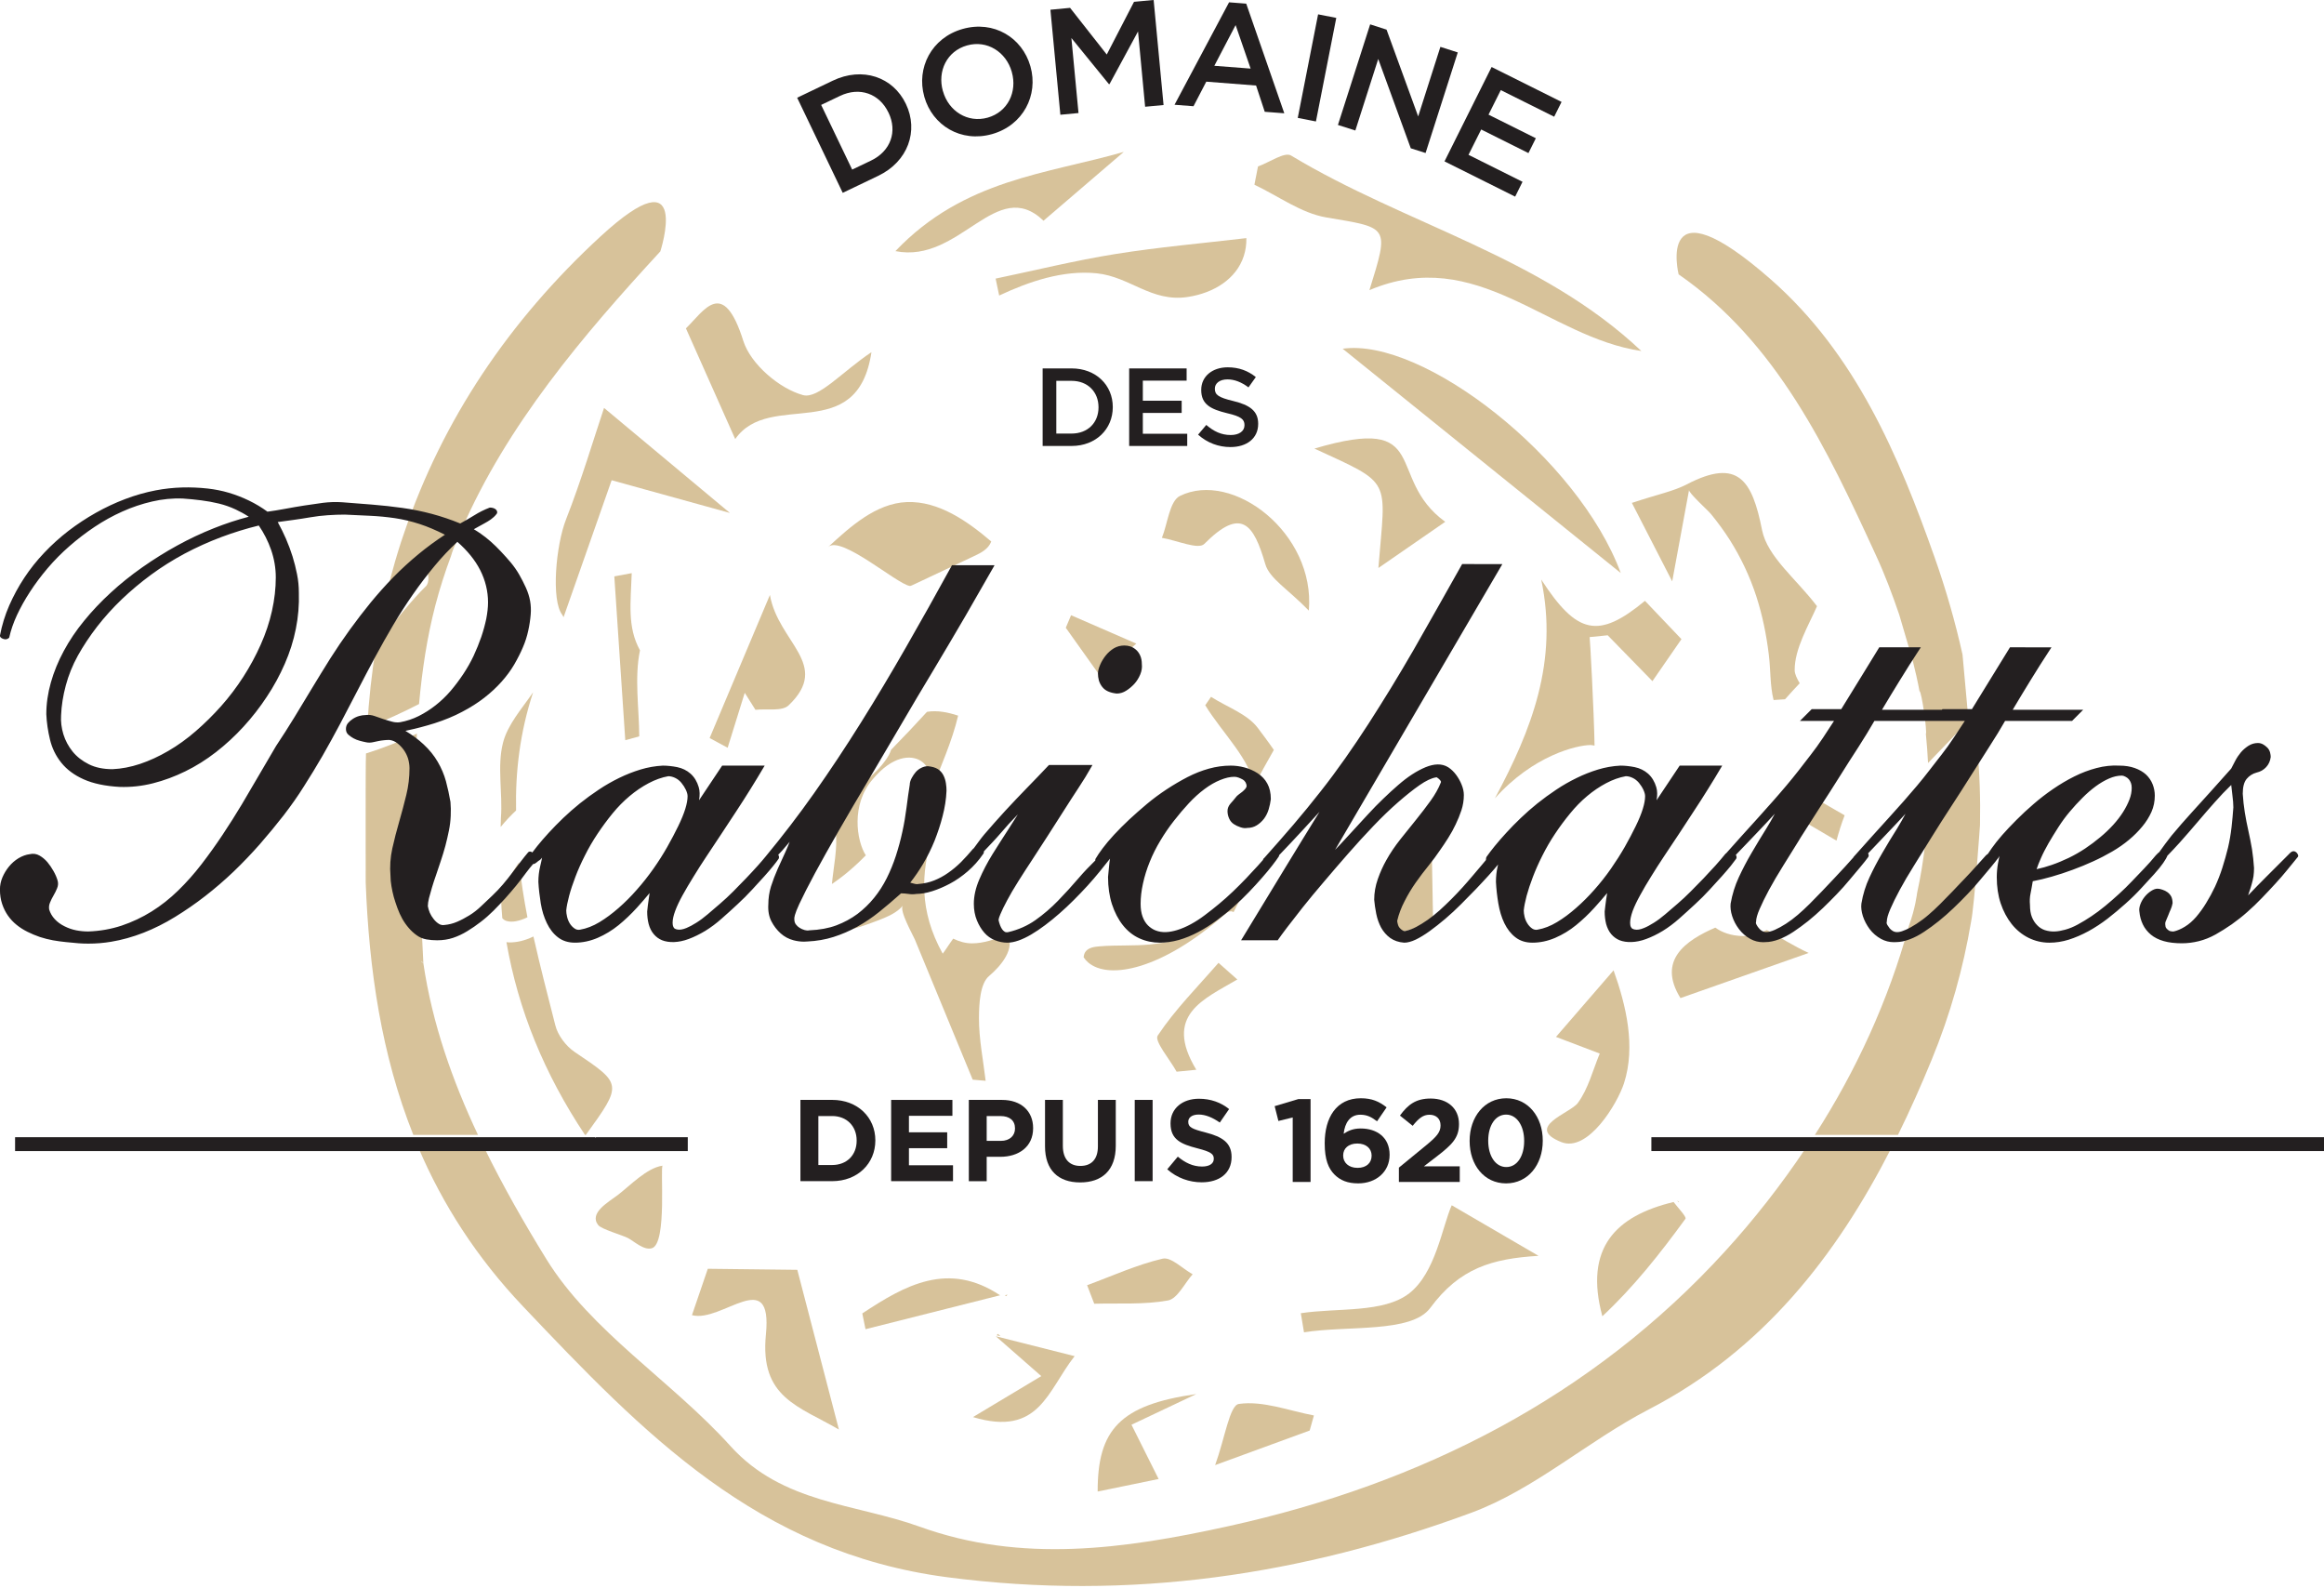 <?xml version="1.0" encoding="UTF-8" standalone="no"?>
<svg
   xmlns:dc="http://purl.org/dc/elements/1.1/"
   xmlns:cc="http://creativecommons.org/ns#"
   xmlns:rdf="http://www.w3.org/1999/02/22-rdf-syntax-ns#"
   xmlns:svg="http://www.w3.org/2000/svg"
   xmlns="http://www.w3.org/2000/svg"
   id="svg4828"
   version="1.1"
   viewBox="0 0 125.411 85.693"
   height="85.693mm"
   width="125.411mm">
  <defs
     id="defs4822">
    <clipPath
       id="clipPath1888"
       clipPathUnits="userSpaceOnUse">
      <path
         id="path1886"
         d="m 580.262,421.376 h 46.321 v -13.758 h -46.321 z" />
    </clipPath>
    <clipPath
       id="clipPath1892"
       clipPathUnits="userSpaceOnUse">
      <path
         id="path1890"
         d="m 580.262,407.619 h 46.319 v 13.757 h -46.319 z" />
    </clipPath>
    <clipPath
       id="clipPath1872"
       clipPathUnits="userSpaceOnUse">
      <path
         id="path1870"
         d="m 624.187,434.024 h 5.201 V 421.81 h -5.201 z" />
    </clipPath>
    <clipPath
       id="clipPath1856"
       clipPathUnits="userSpaceOnUse">
      <path
         id="path1854"
         d="m 619.837,450.19 h 9.185 v -16.68 h -9.185 z" />
    </clipPath>
    <clipPath
       id="clipPath1840"
       clipPathUnits="userSpaceOnUse">
      <path
         id="path1838"
         d="m 578.588,434.437 h 3.534 v -12.626 h -3.534 z" />
    </clipPath>
    <clipPath
       id="clipPath1824"
       clipPathUnits="userSpaceOnUse">
      <path
         id="path1822"
         d="m 578.637,451.155 h 9.397 v -16.527 h -9.397 z" />
    </clipPath>
    <clipPath
       id="clipPath1808"
       clipPathUnits="userSpaceOnUse">
      <path
         id="path1806"
         d="m 600.618,438.159 h 2.218 v -2.179 h -2.218 z" />
    </clipPath>
    <clipPath
       id="clipPath1792"
       clipPathUnits="userSpaceOnUse">
      <path
         id="path1790"
         d="m 602.017,435.98 h 0.061 v -0.054 h -0.061 z" />
    </clipPath>
    <clipPath
       id="clipPath1776"
       clipPathUnits="userSpaceOnUse">
      <path
         id="path1774"
         d="m 623.183,432.642 h 1.942 v -1.574 h -1.942 z" />
    </clipPath>
    <clipPath
       id="clipPath1760"
       clipPathUnits="userSpaceOnUse">
      <path
         id="path1758"
         d="m 603.492,427.223 h 2.522 v -3.425 h -2.522 z" />
    </clipPath>
    <clipPath
       id="clipPath1744"
       clipPathUnits="userSpaceOnUse">
      <path
         id="path1742"
         d="m 594.214,417.297 h 4.335 v -1.6 h -4.335 z" />
    </clipPath>
    <clipPath
       id="clipPath1728"
       clipPathUnits="userSpaceOnUse">
      <path
         id="path1726"
         d="m 598.701,416.786 h 0.083 v -0.048 h -0.083 z" />
    </clipPath>
    <clipPath
       id="clipPath1712"
       clipPathUnits="userSpaceOnUse">
      <path
         id="path1710"
         d="m 597.697,415.475 h 3.199 v -2.694 h -3.199 z" />
    </clipPath>
    <clipPath
       id="clipPath1696"
       clipPathUnits="userSpaceOnUse">
      <path
         id="path1694"
         d="m 598.443,415.551 h 0.123 v -0.075 h -0.123 z" />
    </clipPath>
    <clipPath
       id="clipPath1680"
       clipPathUnits="userSpaceOnUse">
      <path
         id="path1678"
         d="m 601.289,417.923 h 3.32 v -1.425 h -3.32 z" />
    </clipPath>
    <clipPath
       id="clipPath1664"
       clipPathUnits="userSpaceOnUse">
      <path
         id="path1662"
         d="m 586.412,439.484 h 0.807 v -5.256 h -0.807 z" />
    </clipPath>
    <clipPath
       id="clipPath1648"
       clipPathUnits="userSpaceOnUse">
      <path
         id="path1646"
         d="m 585.826,420.843 h 2.108 v -2.61 h -2.108 z" />
    </clipPath>
    <clipPath
       id="clipPath1632"
       clipPathUnits="userSpaceOnUse">
      <path
         id="path1630"
         d="m 601.621,413.657 h 3.102 v -3.066 h -3.102 z" />
    </clipPath>
    <clipPath
       id="clipPath1616"
       clipPathUnits="userSpaceOnUse">
      <path
         id="path1614"
         d="m 610.624,431.199 h 1.549 v -2.99 h -1.549 z" />
    </clipPath>
    <clipPath
       id="clipPath1600"
       clipPathUnits="userSpaceOnUse">
      <path
         id="path1598"
         d="m 610.76,428.422 h 0.09 v -0.088 h -0.09 z" />
    </clipPath>
    <clipPath
       id="clipPath1584"
       clipPathUnits="userSpaceOnUse">
      <path
         id="path1582"
         d="m 605.317,413.368 h 3.108 v -1.946 h -3.108 z" />
    </clipPath>
    <clipPath
       id="clipPath1568"
       clipPathUnits="userSpaceOnUse">
      <path
         id="path1566"
         d="m 617.336,419.698 h 2.784 v -3.593 h -2.784 z" />
    </clipPath>
    <clipPath
       id="clipPath1552"
       clipPathUnits="userSpaceOnUse">
      <path
         id="path1550"
         d="m 619.857,419.741 h 0.061 v -0.043 h -0.061 z" />
    </clipPath>
    <clipPath
       id="clipPath1536"
       clipPathUnits="userSpaceOnUse">
      <path
         id="path1534"
         d="m 619.687,428.331 h 4.306 v -2.217 h -4.306 z" />
    </clipPath>
    <clipPath
       id="clipPath1520"
       clipPathUnits="userSpaceOnUse">
      <path
         id="path1518"
         d="m 589.411,438.797 h 3.005 v -4.807 h -3.005 z" />
    </clipPath>
    <clipPath
       id="clipPath1504"
       clipPathUnits="userSpaceOnUse">
      <path
         id="path1502"
         d="m 608.012,419.597 h 7.481 V 415.6 h -7.481 z" />
    </clipPath>
    <clipPath
       id="clipPath1488"
       clipPathUnits="userSpaceOnUse">
      <path
         id="path1486"
         d="m 603.642,442.1 h 4.636 v -3.795 h -4.636 z" />
    </clipPath>
    <clipPath
       id="clipPath1472"
       clipPathUnits="userSpaceOnUse">
      <path
         id="path1470"
         d="m 595.256,452.737 h 7.187 v -3.163 h -7.187 z" />
    </clipPath>
    <clipPath
       id="clipPath1456"
       clipPathUnits="userSpaceOnUse">
      <path
         id="path1454"
         d="m 615.758,426.988 h 2.594 v -5.451 h -2.594 z" />
    </clipPath>
    <clipPath
       id="clipPath1440"
       clipPathUnits="userSpaceOnUse">
      <path
         id="path1438"
         d="m 598.41,450.024 h 7.89 v -1.876 h -7.89 z" />
    </clipPath>
    <clipPath
       id="clipPath1424"
       clipPathUnits="userSpaceOnUse">
      <path
         id="path1422"
         d="m 588.855,417.598 h 4.624 v -5.058 h -4.624 z" />
    </clipPath>
    <clipPath
       id="clipPath1408"
       clipPathUnits="userSpaceOnUse">
      <path
         id="path1406"
         d="m 588.665,447.969 h 5.838 v -4.267 h -5.838 z" />
    </clipPath>
    <clipPath
       id="clipPath1392"
       clipPathUnits="userSpaceOnUse">
      <path
         id="path1390"
         d="m 608.441,443.722 h 4.116 v -4.077 h -4.116 z" />
    </clipPath>
    <clipPath
       id="clipPath1376"
       clipPathUnits="userSpaceOnUse">
      <path
         id="path1374"
         d="m 593.142,441.722 h 5.131 v -2.641 h -5.131 z" />
    </clipPath>
    <clipPath
       id="clipPath1360"
       clipPathUnits="userSpaceOnUse">
      <path
         id="path1358"
         d="m 584.57,444.682 h 5.479 v -6.585 h -5.479 z" />
    </clipPath>
    <clipPath
       id="clipPath1344"
       clipPathUnits="userSpaceOnUse">
      <path
         id="path1342"
         d="m 605.005,435.593 h 2.159 v -2.817 h -2.159 z" />
    </clipPath>
    <clipPath
       id="clipPath1328"
       clipPathUnits="userSpaceOnUse">
      <path
         id="path1326"
         d="m 601.18,429.187 h 4.904 v -2.2 h -4.904 z" />
    </clipPath>
    <clipPath
       id="clipPath1312"
       clipPathUnits="userSpaceOnUse">
      <path
         id="path1310"
         d="m 609.33,446.567 h 8.751 v -7.08 h -8.751 z" />
    </clipPath>
    <clipPath
       id="clipPath1296"
       clipPathUnits="userSpaceOnUse">
      <path
         id="path1294"
         d="m 582.846,430.385 h 0.832 v -1.866 h -0.832 z" />
    </clipPath>
    <clipPath
       id="clipPath1280"
       clipPathUnits="userSpaceOnUse">
      <path
         id="path1278"
         d="m 582.82,435.735 h 1.037 v -4.237 h -1.037 z" />
    </clipPath>
    <clipPath
       id="clipPath1264"
       clipPathUnits="userSpaceOnUse">
      <path
         id="path1262"
         d="m 583.018,428.052 h 3.325 v -6.241 h -3.325 z" />
    </clipPath>
    <clipPath
       id="clipPath1248"
       clipPathUnits="userSpaceOnUse">
      <path
         id="path1246"
         d="m 618.429,442.634 h 5.825 v -7.142 h -5.825 z" />
    </clipPath>
    <clipPath
       id="clipPath1232"
       clipPathUnits="userSpaceOnUse">
      <path
         id="path1230"
         d="m 606.553,452.649 h 12.176 v -6.177 h -12.176 z" />
    </clipPath>
    <clipPath
       id="clipPath1216"
       clipPathUnits="userSpaceOnUse">
      <path
         id="path1214"
         d="m 593.259,435.139 h 3.971 v -5.435 h -3.971 z" />
    </clipPath>
    <clipPath
       id="clipPath1200"
       clipPathUnits="userSpaceOnUse">
      <path
         id="path1198"
         d="m 593.912,431.187 h 4.941 v -7.674 h -4.941 z" />
    </clipPath>
    <clipPath
       id="clipPath1184"
       clipPathUnits="userSpaceOnUse">
      <path
         id="path1182"
         d="m 614.12,439.284 h 5.87 v -6.885 h -5.87 z" />
    </clipPath>
  </defs>
  <g
     transform="translate(-36.325,-91.624)"
     id="layer1">
    <g
       id="g1178"
       transform="matrix(1.715,0,0,-1.715,-936.221,876.263)">
      <g
         id="g1180" />
      <g
         id="g1192">
        <g
           style="opacity:0.8"
           id="g1190"
           clip-path="url(#clipPath1184)">
          <g
             id="g1188"
             transform="translate(617.133,434.076)">
            <path
               id="path1186"
               style="fill:#cdb381;fill-opacity:1;fill-rule:nonzero;stroke:none"
               d="M 0,0 C 0.043,0 0.081,-0.014 0.123,-0.018 0.104,1.073 -0.022,3.397 -0.032,3.396 0.156,3.416 0.347,3.434 0.536,3.453 0.979,3 1.42,2.547 1.944,2.01 2.294,2.515 2.563,2.903 2.857,3.331 2.445,3.764 2.077,4.151 1.709,4.537 0.244,3.325 -0.431,3.476 -1.556,5.208 -1.011,2.631 -1.86,0.476 -3.013,-1.677 -1.813,-0.33 -0.434,0 0,0" />
          </g>
        </g>
      </g>
    </g>
    <g
       id="g1194"
       transform="matrix(1.715,0,0,-1.715,-936.221,876.263)">
      <g
         id="g1196" />
      <g
         id="g1208">
        <g
           style="opacity:0.8"
           id="g1206"
           clip-path="url(#clipPath1200)">
          <g
             id="g1204"
             transform="translate(593.912,428.289)">
            <path
               id="path1202"
               style="fill:#cdb381;fill-opacity:1;fill-rule:nonzero;stroke:none"
               d="m 0,0 c 0.278,0.077 0.55,0.173 0.819,0.278 0.279,0.109 0.57,0.227 0.76,0.458 -0.123,-0.15 0.318,-0.925 0.378,-1.068 0.212,-0.512 0.423,-1.025 0.635,-1.538 0.396,-0.957 0.791,-1.914 1.185,-2.871 0.137,-0.011 0.271,-0.024 0.407,-0.035 -0.077,0.655 -0.211,1.311 -0.21,1.966 10e-4,0.455 0.033,1.092 0.318,1.331 0.373,0.314 0.848,0.877 0.562,1.324 -0.366,-0.177 -0.743,-0.297 -1.1,-0.297 -0.207,0 -0.402,0.057 -0.591,0.148 C 3.031,-0.484 2.91,-0.682 2.833,-0.776 2.077,0.585 2.163,1.774 2.493,2.898 1.922,1.723 0.96,0.644 0,0" />
          </g>
        </g>
      </g>
    </g>
    <g
       id="g1210"
       transform="matrix(1.715,0,0,-1.715,-936.221,876.263)">
      <g
         id="g1212" />
      <g
         id="g1224">
        <g
           style="opacity:0.8"
           id="g1222"
           clip-path="url(#clipPath1216)">
          <g
             id="g1220"
             transform="translate(594.973,433.635)">
            <path
               id="path1218"
               style="fill:#cdb381;fill-opacity:1;fill-rule:nonzero;stroke:none"
               d="m 0,0 c -0.379,-0.544 -0.865,-0.836 -1.361,-1.245 -0.412,-0.34 -0.285,-0.541 -0.233,-1.006 0.063,-0.565 -0.069,-1.125 -0.12,-1.679 0.34,0.227 0.702,0.528 1.066,0.901 -0.293,0.462 -0.468,1.596 0.211,2.385 0.624,0.751 1.21,0.785 1.52,0.586 0.241,-0.154 0.392,-0.495 0.325,-0.97 0.301,0.807 0.663,1.591 0.849,2.393 -0.3,0.101 -0.655,0.177 -0.98,0.12 C 0.932,1.106 0.553,0.706 0.148,0.292 0.115,0.188 0.062,0.09 0,0" />
          </g>
        </g>
      </g>
    </g>
    <g
       id="g1226"
       transform="matrix(1.715,0,0,-1.715,-936.221,876.263)">
      <g
         id="g1228" />
      <g
         id="g1240">
        <g
           style="opacity:0.8"
           id="g1238"
           clip-path="url(#clipPath1232)">
          <g
             id="g1236"
             transform="translate(606.553,451.704)">
            <path
               id="path1234"
               style="fill:#cdb381;fill-opacity:1;fill-rule:nonzero;stroke:none"
               d="m 0,0 c 0.752,-0.355 1.473,-0.896 2.262,-1.029 1.975,-0.334 1.988,-0.26 1.357,-2.287 3.388,1.43 5.599,-1.481 8.557,-1.916 C 9.021,-2.25 4.755,-1.253 1.152,0.919 0.949,1.042 0.467,0.7 0.113,0.575 0.075,0.383 0.038,0.191 0,0" />
          </g>
        </g>
      </g>
    </g>
    <g
       id="g1242"
       transform="matrix(1.715,0,0,-1.715,-936.221,876.263)">
      <g
         id="g1244" />
      <g
         id="g1256">
        <g
           style="opacity:0.8"
           id="g1254"
           clip-path="url(#clipPath1248)">
          <g
             id="g1252"
             transform="translate(623.711,436.02)">
            <path
               id="path1250"
               style="fill:#cdb381;fill-opacity:1;fill-rule:nonzero;stroke:none"
               d="M 0,0 C -0.088,0.149 -0.158,0.295 -0.158,0.409 -0.165,1.084 0.284,1.827 0.544,2.424 -0.103,3.279 -1.016,3.976 -1.185,4.821 -1.494,6.377 -1.93,7.103 -3.556,6.256 -3.975,6.038 -4.46,5.946 -5.281,5.674 c 0.447,-0.871 0.782,-1.523 1.269,-2.469 0.204,1.109 0.324,1.766 0.53,2.874 -0.018,-0.087 0.602,-0.648 0.685,-0.75 0.216,-0.263 0.417,-0.537 0.6,-0.825 0.347,-0.55 0.627,-1.143 0.829,-1.762 0.194,-0.596 0.319,-1.213 0.395,-1.835 0.061,-0.478 0.035,-0.976 0.151,-1.435 0.118,0.007 0.237,0.015 0.361,0.024 C -0.305,-0.322 -0.151,-0.163 0,0" />
          </g>
        </g>
      </g>
    </g>
    <g
       id="g1258"
       transform="matrix(1.715,0,0,-1.715,-936.221,876.263)">
      <g
         id="g1260" />
      <g
         id="g1272">
        <g
           style="opacity:0.8"
           id="g1270"
           clip-path="url(#clipPath1264)">
          <g
             id="g1268"
             transform="translate(585.162,424.421)">
            <path
               id="path1266"
               style="fill:#cdb381;fill-opacity:1;fill-rule:nonzero;stroke:none"
               d="M 0,0 C -0.271,0.183 -0.529,0.523 -0.606,0.837 -0.843,1.768 -1.086,2.699 -1.295,3.632 -1.57,3.499 -1.812,3.445 -2.05,3.445 c -0.031,0 -0.062,0.007 -0.094,0.008 0.369,-2.127 1.19,-4.14 2.471,-6.063 H 0.354 C 1.517,-1.003 1.502,-1.011 0,0" />
          </g>
        </g>
      </g>
    </g>
    <g
       id="g1274"
       transform="matrix(1.715,0,0,-1.715,-936.221,876.263)">
      <g
         id="g1276" />
      <g
         id="g1288">
        <g
           style="opacity:0.8"
           id="g1286"
           clip-path="url(#clipPath1280)">
          <g
             id="g1284"
             transform="translate(583.321,432.017)">
            <path
               id="path1282"
               style="fill:#cdb381;fill-opacity:1;fill-rule:nonzero;stroke:none"
               d="M 0,0 C -0.025,1.228 0.123,2.465 0.536,3.718 0.178,3.199 -0.266,2.702 -0.412,2.129 -0.602,1.385 -0.418,0.554 -0.477,-0.234 -0.483,-0.33 -0.48,-0.423 -0.486,-0.519 -0.328,-0.328 -0.166,-0.155 0,0" />
          </g>
        </g>
      </g>
    </g>
    <g
       id="g1290"
       transform="matrix(1.715,0,0,-1.715,-936.221,876.263)">
      <g
         id="g1292" />
      <g
         id="g1304">
        <g
           style="opacity:0.8"
           id="g1302"
           clip-path="url(#clipPath1296)">
          <g
             id="g1300"
             transform="translate(582.846,429.258)">
            <path
               id="path1298"
               style="fill:#cdb381;fill-opacity:1;fill-rule:nonzero;stroke:none"
               d="M 0,0 C 0.012,-0.21 0.021,-0.421 0.041,-0.629 0.078,-0.671 0.123,-0.705 0.186,-0.72 0.36,-0.767 0.58,-0.721 0.832,-0.602 0.721,-0.027 0.631,0.549 0.569,1.127 0.291,0.732 0.088,0.331 0,0" />
          </g>
        </g>
      </g>
    </g>
    <g
       id="g1306"
       transform="matrix(1.715,0,0,-1.715,-936.221,876.263)">
      <g
         id="g1308" />
      <g
         id="g1320">
        <g
           style="opacity:0.8"
           id="g1318"
           clip-path="url(#clipPath1312)">
          <g
             id="g1316"
             transform="translate(609.33,446.544)">
            <path
               id="path1314"
               style="fill:#cdb381;fill-opacity:1;fill-rule:nonzero;stroke:none"
               d="M 0,0 C 2.865,-2.311 5.637,-4.544 8.751,-7.057 7.412,-3.437 2.525,0.359 0,0" />
          </g>
        </g>
      </g>
    </g>
    <g
       id="g1322"
       transform="matrix(1.715,0,0,-1.715,-936.221,876.263)">
      <g
         id="g1324" />
      <g
         id="g1336">
        <g
           style="opacity:0.8"
           id="g1334"
           clip-path="url(#clipPath1328)">
          <g
             id="g1332"
             transform="translate(605.647,428.773)">
            <path
               id="path1330"
               style="fill:#cdb381;fill-opacity:1;fill-rule:nonzero;stroke:none"
               d="M 0,0 C 0.114,0.095 0.201,0.076 0.251,0.048 0.314,0.176 0.374,0.29 0.437,0.414 0.046,0.03 -0.429,-0.312 -0.854,-0.547 c -0.47,-0.26 -1,-0.371 -1.529,-0.424 -0.514,-0.051 -1.055,-0.014 -1.582,-0.059 -0.157,-0.013 -0.331,-0.034 -0.433,-0.154 -0.046,-0.054 -0.064,-0.122 -0.069,-0.192 0.038,-0.057 0.083,-0.109 0.136,-0.156 C -3.678,-2.102 -1.981,-1.759 0,0" />
          </g>
        </g>
      </g>
    </g>
    <g
       id="g1338"
       transform="matrix(1.715,0,0,-1.715,-936.221,876.263)">
      <g
         id="g1340" />
      <g
         id="g1352">
        <g
           style="opacity:0.8"
           id="g1350"
           clip-path="url(#clipPath1344)">
          <g
             id="g1348"
             transform="translate(606.669,434.602)">
            <path
               id="path1346"
               style="fill:#cdb381;fill-opacity:1;fill-rule:nonzero;stroke:none"
               d="M 0,0 C -0.331,0.451 -0.979,0.668 -1.481,0.991 L -1.663,0.726 c 0.517,-0.851 1.459,-1.747 1.525,-2.552 0.218,0.405 0.43,0.789 0.633,1.146 C 0.335,-0.444 0.162,-0.216 0,0" />
          </g>
        </g>
      </g>
    </g>
    <g
       id="g1354"
       transform="matrix(1.715,0,0,-1.715,-936.221,876.263)">
      <g
         id="g1356" />
      <g
         id="g1368">
        <g
           style="opacity:0.8"
           id="g1366"
           clip-path="url(#clipPath1360)">
          <g
             id="g1364"
             transform="translate(586.089,444.682)">
            <path
               id="path1362"
               style="fill:#cdb381;fill-opacity:1;fill-rule:nonzero;stroke:none"
               d="m 0,0 c -0.326,-0.971 -0.707,-2.259 -1.195,-3.504 -0.323,-0.82 -0.473,-2.552 -0.122,-3.002 0.017,-0.023 0.028,-0.052 0.043,-0.079 0.52,1.488 1.043,2.973 1.513,4.31 C 1.627,-2.659 2.642,-2.94 3.961,-3.305 2.474,-2.064 1.326,-1.106 0,0" />
          </g>
        </g>
      </g>
    </g>
    <g
       id="g1370"
       transform="matrix(1.715,0,0,-1.715,-936.221,876.263)">
      <g
         id="g1372" />
      <g
         id="g1384">
        <g
           style="opacity:0.8"
           id="g1382"
           clip-path="url(#clipPath1376)">
          <g
             id="g1380"
             transform="translate(593.142,440.307)">
            <path
               id="path1378"
               style="fill:#cdb381;fill-opacity:1;fill-rule:nonzero;stroke:none"
               d="m 0,0 c 0.407,0.372 2.144,-1.153 2.562,-1.225 0.025,-0.004 0.05,0.008 0.076,0.019 0.035,0.017 0.071,0.034 0.107,0.05 0.606,0.285 1.211,0.571 1.817,0.856 C 4.8,-0.188 5.033,-0.078 5.131,0.172 4.402,0.795 3.481,1.453 2.473,1.413 1.498,1.375 0.678,0.623 0,0" />
          </g>
        </g>
      </g>
    </g>
    <g
       id="g1386"
       transform="matrix(1.715,0,0,-1.715,-936.221,876.263)">
      <g
         id="g1388" />
      <g
         id="g1400">
        <g
           style="opacity:0.8"
           id="g1398"
           clip-path="url(#clipPath1392)">
          <g
             id="g1396"
             transform="translate(612.557,441.099)">
            <path
               id="path1394"
               style="fill:#cdb381;fill-opacity:1;fill-rule:nonzero;stroke:none"
               d="M 0,0 C -1.922,1.396 -0.362,3.412 -4.116,2.304 -1.632,1.159 -1.876,1.403 -2.103,-1.453 -1.271,-0.879 -0.682,-0.471 0,0" />
          </g>
        </g>
      </g>
    </g>
    <g
       id="g1402"
       transform="matrix(1.715,0,0,-1.715,-936.221,876.263)">
      <g
         id="g1404" />
      <g
         id="g1416">
        <g
           style="opacity:0.8"
           id="g1414"
           clip-path="url(#clipPath1408)">
          <g
             id="g1412"
             transform="translate(594.503,446.436)">
            <path
               id="path1410"
               style="fill:#cdb381;fill-opacity:1;fill-rule:nonzero;stroke:none"
               d="m 0,0 c -0.918,-0.612 -1.67,-1.481 -2.152,-1.351 -0.745,0.202 -1.65,0.978 -1.879,1.703 -0.639,2.024 -1.234,0.951 -1.807,0.397 0.547,-1.231 1.018,-2.285 1.551,-3.483 C -3.192,-1.168 -0.445,-2.963 0,0" />
          </g>
        </g>
      </g>
    </g>
    <g
       id="g1418"
       transform="matrix(1.715,0,0,-1.715,-936.221,876.263)">
      <g
         id="g1420" />
      <g
         id="g1432">
        <g
           style="opacity:0.8"
           id="g1430"
           clip-path="url(#clipPath1424)">
          <g
             id="g1428"
             transform="translate(589.354,417.599)">
            <path
               id="path1426"
               style="fill:#cdb381;fill-opacity:1;fill-rule:nonzero;stroke:none"
               d="m 0,0 c -0.114,-0.335 -0.292,-0.854 -0.499,-1.459 0.94,-0.252 2.544,1.581 2.327,-0.61 -0.198,-1.988 1.029,-2.25 2.297,-2.989 -0.5,1.92 -0.946,3.632 -1.309,5.025 C 1.91,-0.022 1.048,-0.013 0,0" />
          </g>
        </g>
      </g>
    </g>
    <g
       id="g1434"
       transform="matrix(1.715,0,0,-1.715,-936.221,876.263)">
      <g
         id="g1436" />
      <g
         id="g1448">
        <g
           style="opacity:0.8"
           id="g1446"
           clip-path="url(#clipPath1440)">
          <g
             id="g1444"
             transform="translate(601.591,448.917)">
            <path
               id="path1442"
               style="fill:#cdb381;fill-opacity:1;fill-rule:nonzero;stroke:none"
               d="m 0,0 c 1.044,-0.107 1.719,-0.914 2.854,-0.746 0.834,0.124 1.542,0.571 1.774,1.291 0.056,0.172 0.085,0.36 0.081,0.562 C 3.333,0.945 1.95,0.825 0.583,0.606 -0.681,0.403 -1.927,0.095 -3.181,-0.167 l 0.112,-0.532 C -2.127,-0.257 -1.056,0.108 0,0" />
          </g>
        </g>
      </g>
    </g>
    <g
       id="g1450"
       transform="matrix(1.715,0,0,-1.715,-936.221,876.263)">
      <g
         id="g1452" />
      <g
         id="g1464">
        <g
           style="opacity:0.8"
           id="g1462"
           clip-path="url(#clipPath1456)">
          <g
             id="g1460"
             transform="translate(617.854,426.988)">
            <path
               id="path1458"
               style="fill:#cdb381;fill-opacity:1;fill-rule:nonzero;stroke:none"
               d="m 0,0 c -0.63,-0.728 -1.247,-1.441 -1.812,-2.094 0.45,-0.171 0.914,-0.347 1.377,-0.524 -0.219,-0.526 -0.362,-1.111 -0.69,-1.556 -0.235,-0.32 -1.694,-0.761 -0.518,-1.23 0.838,-0.335 1.767,1.215 1.972,1.853 C 0.701,-2.393 0.397,-1.108 0,0" />
          </g>
        </g>
      </g>
    </g>
    <g
       id="g1466"
       transform="matrix(1.715,0,0,-1.715,-936.221,876.263)">
      <g
         id="g1468" />
      <g
         id="g1480">
        <g
           style="opacity:0.8"
           id="g1478"
           clip-path="url(#clipPath1472)">
          <g
             id="g1476"
             transform="translate(599.917,450.571)">
            <path
               id="path1474"
               style="fill:#cdb381;fill-opacity:1;fill-rule:nonzero;stroke:none"
               d="M 0,0 C 0.897,0.769 1.711,1.467 2.526,2.166 0.131,1.473 -2.504,1.311 -4.66,-0.956 -2.625,-1.363 -1.483,1.429 0,0" />
          </g>
        </g>
      </g>
    </g>
    <g
       id="g1482"
       transform="matrix(1.715,0,0,-1.715,-936.221,876.263)">
      <g
         id="g1484" />
      <g
         id="g1496">
        <g
           style="opacity:0.8"
           id="g1494"
           clip-path="url(#clipPath1488)">
          <g
             id="g1492"
             transform="translate(604.975,440.402)">
            <path
               id="path1490"
               style="fill:#cdb381;fill-opacity:1;fill-rule:nonzero;stroke:none"
               d="M 0,0 C 1.171,1.179 1.555,0.622 1.921,-0.636 2.055,-1.092 2.63,-1.417 3.291,-2.097 3.5,0.349 0.887,2.327 -0.765,1.511 -1.092,1.35 -1.15,0.646 -1.333,0.193 -0.876,0.117 -0.188,-0.189 0,0" />
          </g>
        </g>
      </g>
    </g>
    <g
       id="g1498"
       transform="matrix(1.715,0,0,-1.715,-936.221,876.263)">
      <g
         id="g1500" />
      <g
         id="g1512">
        <g
           style="opacity:0.8"
           id="g1510"
           clip-path="url(#clipPath1504)">
          <g
             id="g1508"
             transform="translate(611.426,416.828)">
            <path
               id="path1506"
               style="fill:#cdb381;fill-opacity:1;fill-rule:nonzero;stroke:none"
               d="m 0,0 c -0.81,-0.63 -2.25,-0.451 -3.413,-0.627 0.032,-0.2 0.065,-0.4 0.1,-0.601 1.374,0.22 3.384,-0.031 3.973,0.767 0.927,1.255 1.944,1.55 3.407,1.639 C 3.113,1.733 2.39,2.155 1.335,2.769 1.033,2.082 0.826,0.643 0,0" />
          </g>
        </g>
      </g>
    </g>
    <g
       id="g1514"
       transform="matrix(1.715,0,0,-1.715,-936.221,876.263)">
      <g
         id="g1516" />
      <g
         id="g1528">
        <g
           style="opacity:0.8"
           id="g1526"
           clip-path="url(#clipPath1520)">
          <g
             id="g1524"
             transform="translate(590.516,435.719)">
            <path
               id="path1522"
               style="fill:#cdb381;fill-opacity:1;fill-rule:nonzero;stroke:none"
               d="m 0,0 0.337,-0.535 c 0.354,0.04 0.838,-0.056 1.043,0.14 C 2.73,0.894 1.056,1.576 0.792,3.078 0.025,1.259 -0.541,-0.082 -1.105,-1.423 -0.917,-1.525 -0.729,-1.627 -0.538,-1.729 -0.359,-1.152 -0.18,-0.576 0,0" />
          </g>
        </g>
      </g>
    </g>
    <g
       id="g1530"
       transform="matrix(1.715,0,0,-1.715,-936.221,876.263)">
      <g
         id="g1532" />
      <g
         id="g1544">
        <g
           style="opacity:0.8"
           id="g1542"
           clip-path="url(#clipPath1536)">
          <g
             id="g1540"
             transform="translate(619.959,426.115)">
            <path
               id="path1538"
               style="fill:#cdb381;fill-opacity:1;fill-rule:nonzero;stroke:none"
               d="M 0,0 C 1.176,0.414 2.27,0.798 4.034,1.42 3.56,1.638 3.112,1.922 2.719,2.141 2.462,2.024 2.213,1.951 1.99,1.951 1.978,1.951 1.962,1.952 1.948,1.952 1.602,1.962 1.319,2.057 1.095,2.217 0.159,1.809 -0.737,1.188 0,0" />
          </g>
        </g>
      </g>
    </g>
    <g
       id="g1546"
       transform="matrix(1.715,0,0,-1.715,-936.221,876.263)">
      <g
         id="g1548" />
      <g
         id="g1560">
        <g
           style="opacity:0.8"
           id="g1558"
           clip-path="url(#clipPath1552)">
          <g
             id="g1556"
             transform="translate(619.857,419.742)">
            <path
               id="path1554"
               style="fill:#cdb381;fill-opacity:1;fill-rule:nonzero;stroke:none"
               d="m 0,0 c 0.011,-0.013 0.024,-0.029 0.035,-0.043 0.009,0.002 0.018,0.005 0.027,0.007 z" />
          </g>
        </g>
      </g>
    </g>
    <g
       id="g1562"
       transform="matrix(1.715,0,0,-1.715,-936.221,876.263)">
      <g
         id="g1564" />
      <g
         id="g1576">
        <g
           style="opacity:0.8"
           id="g1574"
           clip-path="url(#clipPath1568)">
          <g
             id="g1572"
             transform="translate(617.501,416.105)">
            <path
               id="path1570"
               style="fill:#cdb381;fill-opacity:1;fill-rule:nonzero;stroke:none"
               d="M 0,0 C 0.99,0.923 1.823,1.98 2.615,3.067 2.655,3.123 2.395,3.397 2.241,3.594 0.421,3.158 -0.58,2.149 0,0" />
          </g>
        </g>
      </g>
    </g>
    <g
       id="g1578"
       transform="matrix(1.715,0,0,-1.715,-936.221,876.263)">
      <g
         id="g1580" />
      <g
         id="g1592">
        <g
           style="opacity:0.8"
           id="g1590"
           clip-path="url(#clipPath1584)">
          <g
             id="g1588"
             transform="translate(606.062,413.346)">
            <path
               id="path1586"
               style="fill:#cdb381;fill-opacity:1;fill-rule:nonzero;stroke:none"
               d="m 0,0 c -0.29,-0.042 -0.435,-1.071 -0.745,-1.924 1.309,0.479 2.142,0.783 2.975,1.088 0.044,0.158 0.089,0.316 0.133,0.474 C 1.571,-0.212 0.754,0.11 0,0" />
          </g>
        </g>
      </g>
    </g>
    <g
       id="g1594"
       transform="matrix(1.715,0,0,-1.715,-936.221,876.263)">
      <g
         id="g1596" />
      <g
         id="g1608">
        <g
           style="opacity:0.8"
           id="g1606"
           clip-path="url(#clipPath1600)">
          <g
             id="g1604"
             transform="translate(610.848,428.422)">
            <path
               id="path1602"
               style="fill:#cdb381;fill-opacity:1;fill-rule:nonzero;stroke:none"
               d="m 0,0 c -0.028,-0.017 -0.059,-0.036 -0.088,-0.052 0.031,-0.012 0.06,-0.024 0.09,-0.036 C 0.001,-0.058 0.001,-0.03 0,0" />
          </g>
        </g>
      </g>
    </g>
    <g
       id="g1610"
       transform="matrix(1.715,0,0,-1.715,-936.221,876.263)">
      <g
         id="g1612" />
      <g
         id="g1624">
        <g
           style="opacity:0.8"
           id="g1622"
           clip-path="url(#clipPath1616)">
          <g
             id="g1620"
             transform="translate(610.977,429.495)">
            <path
               id="path1618"
               style="fill:#cdb381;fill-opacity:1;fill-rule:nonzero;stroke:none"
               d="m 0,0 c -0.093,-0.155 -0.183,-0.312 -0.277,-0.464 -0.102,-0.244 -0.086,-0.411 -0.04,-0.52 0.084,-0.196 0.3,-0.284 0.476,-0.301 0.246,-0.007 0.582,0.122 1.037,0.414 C 1.18,0.1 1.164,0.92 1.149,1.704 0.891,1.205 0.487,0.644 0.062,0.083 0.038,0.054 0.021,0.028 0,0" />
          </g>
        </g>
      </g>
    </g>
    <g
       id="g1626"
       transform="matrix(1.715,0,0,-1.715,-936.221,876.263)">
      <g
         id="g1628" />
      <g
         id="g1640">
        <g
           style="opacity:0.8"
           id="g1638"
           clip-path="url(#clipPath1632)">
          <g
             id="g1636"
             transform="translate(601.621,410.591)">
            <path
               id="path1634"
               style="fill:#cdb381;fill-opacity:1;fill-rule:nonzero;stroke:none"
               d="M 0,0 C 0.569,0.117 1.11,0.229 1.918,0.394 1.569,1.089 1.342,1.547 1.064,2.101 1.639,2.373 2.126,2.604 3.103,3.066 0.699,2.727 -0.006,1.94 0,0" />
          </g>
        </g>
      </g>
    </g>
    <g
       id="g1642"
       transform="matrix(1.715,0,0,-1.715,-936.221,876.263)">
      <g
         id="g1644" />
      <g
         id="g1656">
        <g
           style="opacity:0.8"
           id="g1654"
           clip-path="url(#clipPath1648)">
          <g
             id="g1652"
             transform="translate(586.516,419.915)">
            <path
               id="path1650"
               style="fill:#cdb381;fill-opacity:1;fill-rule:nonzero;stroke:none"
               d="m 0,0 c -0.293,-0.221 -0.908,-0.562 -0.611,-0.942 0.101,-0.13 0.772,-0.32 0.938,-0.408 0.2,-0.107 0.5,-0.396 0.753,-0.319 0.488,0.148 0.248,2.586 0.338,2.597 C 0.92,0.863 0.381,0.289 0,0" />
          </g>
        </g>
      </g>
    </g>
    <g
       id="g1658"
       transform="matrix(1.715,0,0,-1.715,-936.221,876.263)">
      <g
         id="g1660" />
      <g
         id="g1672">
        <g
           style="opacity:0.8"
           id="g1670"
           clip-path="url(#clipPath1664)">
          <g
             id="g1668"
             transform="translate(586.96,439.484)">
            <path
               id="path1666"
               style="fill:#cdb381;fill-opacity:1;fill-rule:nonzero;stroke:none"
               d="m 0,0 c -0.183,-0.034 -0.365,-0.068 -0.548,-0.102 0.115,-1.718 0.231,-3.436 0.345,-5.154 0.147,0.04 0.293,0.08 0.44,0.121 C 0.231,-4.23 0.08,-3.294 0.26,-2.428 -0.146,-1.697 -0.031,-0.924 0,0" />
          </g>
        </g>
      </g>
    </g>
    <g
       id="g1674"
       transform="matrix(1.715,0,0,-1.715,-936.221,876.263)">
      <g
         id="g1676" />
      <g
         id="g1688">
        <g
           style="opacity:0.8"
           id="g1686"
           clip-path="url(#clipPath1680)">
          <g
             id="g1684"
             transform="translate(604.609,417.426)">
            <path
               id="path1682"
               style="fill:#cdb381;fill-opacity:1;fill-rule:nonzero;stroke:none"
               d="M 0,0 C -0.317,0.176 -0.681,0.552 -0.943,0.491 -1.756,0.302 -2.531,-0.054 -3.32,-0.344 l 0.224,-0.583 c 0.777,0.021 1.566,-0.034 2.32,0.103 C -0.478,-0.77 -0.256,-0.288 0,0" />
          </g>
        </g>
      </g>
    </g>
    <g
       id="g1690"
       transform="matrix(1.715,0,0,-1.715,-936.221,876.263)">
      <g
         id="g1692" />
      <g
         id="g1704">
        <g
           style="opacity:0.8"
           id="g1702"
           clip-path="url(#clipPath1696)">
          <g
             id="g1700"
             transform="translate(598.443,415.507)">
            <path
               id="path1698"
               style="fill:#cdb381;fill-opacity:1;fill-rule:nonzero;stroke:none"
               d="M 0,0 C 0.041,-0.01 0.082,-0.021 0.123,-0.031 0.094,-0.006 0.065,0.02 0.037,0.045 Z" />
          </g>
        </g>
      </g>
    </g>
    <g
       id="g1706"
       transform="matrix(1.715,0,0,-1.715,-936.221,876.263)">
      <g
         id="g1708" />
      <g
         id="g1720">
        <g
           style="opacity:0.8"
           id="g1718"
           clip-path="url(#clipPath1712)">
          <g
             id="g1716"
             transform="translate(599.847,414.222)">
            <path
               id="path1714"
               style="fill:#cdb381;fill-opacity:1;fill-rule:nonzero;stroke:none"
               d="M 0,0 C -0.724,-0.434 -1.285,-0.77 -2.15,-1.289 -0.057,-1.917 0.192,-0.456 1.049,0.628 0.094,0.869 -0.673,1.063 -1.432,1.254 -0.996,0.872 -0.553,0.484 0,0" />
          </g>
        </g>
      </g>
    </g>
    <g
       id="g1722"
       transform="matrix(1.715,0,0,-1.715,-936.221,876.263)">
      <g
         id="g1724" />
      <g
         id="g1736">
        <g
           style="opacity:0.8"
           id="g1734"
           clip-path="url(#clipPath1728)">
          <g
             id="g1732"
             transform="translate(598.784,416.786)">
            <path
               id="path1730"
               style="fill:#cdb381;fill-opacity:1;fill-rule:nonzero;stroke:none"
               d="m 0,0 c -0.028,-0.007 -0.056,-0.014 -0.083,-0.021 0.014,-0.01 0.027,-0.017 0.043,-0.027 C -0.037,-0.045 0,0 0,0" />
          </g>
        </g>
      </g>
    </g>
    <g
       id="g1738"
       transform="matrix(1.715,0,0,-1.715,-936.221,876.263)">
      <g
         id="g1740" />
      <g
         id="g1752">
        <g
           style="opacity:0.8"
           id="g1750"
           clip-path="url(#clipPath1744)">
          <g
             id="g1748"
             transform="translate(594.215,416.194)">
            <path
               id="path1746"
               style="fill:#cdb381;fill-opacity:1;fill-rule:nonzero;stroke:none"
               d="M 0,0 C 0.032,-0.166 0.065,-0.331 0.101,-0.496 1.511,-0.14 2.923,0.215 4.335,0.571 2.704,1.656 1.343,0.888 0,0" />
          </g>
        </g>
      </g>
    </g>
    <g
       id="g1754"
       transform="matrix(1.715,0,0,-1.715,-936.221,876.263)">
      <g
         id="g1756" />
      <g
         id="g1768">
        <g
           style="opacity:0.8"
           id="g1766"
           clip-path="url(#clipPath1760)">
          <g
             id="g1764"
             transform="translate(603.51,424.935)">
            <path
               id="path1762"
               style="fill:#cdb381;fill-opacity:1;fill-rule:nonzero;stroke:none"
               d="m 0,0 c -0.114,-0.171 0.381,-0.747 0.595,-1.136 0.207,0.021 0.414,0.041 0.62,0.061 -1.048,1.726 0.241,2.22 1.29,2.84 C 2.308,1.939 2.11,2.114 1.913,2.289 1.259,1.536 0.547,0.823 0,0" />
          </g>
        </g>
      </g>
    </g>
    <g
       id="g1770"
       transform="matrix(1.715,0,0,-1.715,-936.221,876.263)">
      <g
         id="g1772" />
      <g
         id="g1784">
        <g
           style="opacity:0.8"
           id="g1782"
           clip-path="url(#clipPath1776)">
          <g
             id="g1780"
             transform="translate(624.868,431.068)">
            <path
               id="path1778"
               style="fill:#cdb381;fill-opacity:1;fill-rule:nonzero;stroke:none"
               d="M 0,0 C 0.072,0.268 0.156,0.533 0.257,0.797 -0.199,1.064 -0.657,1.327 -1.125,1.574 -1.297,1.403 -1.465,1.237 -1.63,1.076 -1.648,1.045 -1.668,1.016 -1.685,0.99 L 0,0" />
          </g>
        </g>
      </g>
    </g>
    <g
       id="g1786"
       transform="matrix(1.715,0,0,-1.715,-936.221,876.263)">
      <g
         id="g1788" />
      <g
         id="g1800">
        <g
           style="opacity:0.8"
           id="g1798"
           clip-path="url(#clipPath1792)">
          <g
             id="g1796"
             transform="translate(602.078,435.926)">
            <path
               id="path1794"
               style="fill:#cdb381;fill-opacity:1;fill-rule:nonzero;stroke:none"
               d="M 0,0 C -0.013,0.018 -0.025,0.036 -0.039,0.054 -0.046,0.048 -0.053,0.042 -0.061,0.036 -0.06,0.036 0,0 0,0" />
          </g>
        </g>
      </g>
    </g>
    <g
       id="g1802"
       transform="matrix(1.715,0,0,-1.715,-936.221,876.263)">
      <g
         id="g1804" />
      <g
         id="g1816">
        <g
           style="opacity:0.8"
           id="g1814"
           clip-path="url(#clipPath1808)">
          <g
             id="g1812"
             transform="translate(600.784,438.16)">
            <path
               id="path1810"
               style="fill:#cdb381;fill-opacity:1;fill-rule:nonzero;stroke:none"
               d="M 0,0 C -0.056,-0.131 -0.11,-0.263 -0.166,-0.395 0.258,-0.989 0.682,-1.584 1.104,-2.179 1.483,-1.87 1.457,-1.38 2.053,-0.893 0.963,-0.419 0.687,-0.298 0,0" />
          </g>
        </g>
      </g>
    </g>
    <g
       id="g1818"
       transform="matrix(1.715,0,0,-1.715,-936.221,876.263)">
      <g
         id="g1820" />
      <g
         id="g1832">
        <g
           style="opacity:0.8"
           id="g1830"
           clip-path="url(#clipPath1824)">
          <g
             id="g1828"
             transform="translate(581.606,440.851)">
            <path
               id="path1826"
               style="fill:#cdb381;fill-opacity:1;fill-rule:nonzero;stroke:none"
               d="m 0,0 c 1.418,3.277 3.801,6.095 6.254,8.755 0,0 1.022,3.146 -1.881,0.472 C 1.481,6.564 -0.598,3.446 -1.8,-0.08 -1.947,-0.492 -2.096,-1.011 -2.096,-1.011 -2.188,-1.328 -2.271,-1.649 -2.35,-1.972 c 0.268,0.276 0.532,0.528 0.778,0.724 0.232,0.204 0.385,0.078 0.426,0.035 0.126,-0.138 0.14,-0.45 0.023,-0.567 l -0.002,-10e-4 c -0.426,-0.415 -0.978,-1.097 -1.564,-1.878 -0.137,-0.836 -0.231,-1.691 -0.28,-2.564 0.606,0.236 1.156,0.494 1.631,0.738 0.096,1.055 0.25,2.096 0.512,3.101 0.139,0.531 0.305,1.05 0.494,1.557 C -0.266,-0.579 0,0 0,0" />
          </g>
        </g>
      </g>
    </g>
    <g
       id="g1834"
       transform="matrix(1.715,0,0,-1.715,-936.221,876.263)">
      <g
         id="g1836" />
      <g
         id="g1848">
        <g
           style="opacity:0.8"
           id="g1846"
           clip-path="url(#clipPath1840)">
          <g
             id="g1844"
             transform="translate(580.404,427.207)">
            <path
               id="path1842"
               style="fill:#cdb381;fill-opacity:1;fill-rule:nonzero;stroke:none"
               d="M 0,0 C -0.027,0.02 -0.05,0.048 -0.075,0.069 -0.054,0.064 -0.03,0.047 0,0 -0.084,1.843 -0.306,5.375 -0.204,7.23 -0.716,6.992 -1.25,6.778 -1.806,6.604 -1.826,6.014 -1.81,3.131 -1.815,2.546 c 0.104,-2.755 0.497,-5.428 1.498,-7.942 H 1.718 C 0.909,-3.681 0.278,-1.885 0,0" />
          </g>
        </g>
      </g>
    </g>
    <g
       id="g1850"
       transform="matrix(1.715,0,0,-1.715,-936.221,876.263)">
      <g
         id="g1852" />
      <g
         id="g1864">
        <g
           style="opacity:0.8"
           id="g1862"
           clip-path="url(#clipPath1856)">
          <g
             id="g1860"
             transform="translate(628.834,436.923)">
            <path
               id="path1858"
               style="fill:#cdb381;fill-opacity:1;fill-rule:nonzero;stroke:none"
               d="m 0,0 c -0.227,1.021 -0.519,2.039 -0.875,3.049 -1.135,3.215 -2.493,6.412 -5.151,8.747 -3.659,3.212 -2.907,0.165 -2.907,0.165 3.095,-2.144 4.674,-5.5 6.205,-8.83 0.287,-0.62 0.523,-1.249 0.738,-1.881 l 0.422,-1.436 c 0.08,-0.321 0.155,-0.643 0.215,-0.967 0.065,0.003 0.246,-1.286 0.2,-1.347 0.03,-0.303 0.053,-0.608 0.068,-0.913 0.469,0.479 0.896,0.929 1.273,1.346 z" />
          </g>
        </g>
      </g>
    </g>
    <g
       id="g1866"
       transform="matrix(1.715,0,0,-1.715,-936.221,876.263)">
      <g
         id="g1868" />
      <g
         id="g1880">
        <g
           style="opacity:0.8"
           id="g1878"
           clip-path="url(#clipPath1872)">
          <g
             id="g1876"
             transform="translate(629.384,431.56)">
            <path
               id="path1874"
               style="fill:#cdb381;fill-opacity:1;fill-rule:nonzero;stroke:none"
               d="m 0,0 c 0.017,0.82 -0.011,1.642 -0.089,2.464 -0.51,-0.536 -1.035,-1.068 -1.538,-1.563 -0.019,-1.01 -0.132,-2.025 -0.352,-3.039 0,0 -0.053,-0.475 -0.256,-1.028 -0.644,-2.348 -1.659,-4.559 -2.961,-6.584 h 2.615 c 0.382,0.774 0.732,1.565 1.06,2.363 0.588,1.427 0.995,2.883 1.242,4.353 C -0.175,-2.525 0,0 0,0" />
          </g>
        </g>
      </g>
    </g>
    <g
       id="g1882"
       transform="matrix(1.715,0,0,-1.715,-936.221,876.263)">
      <g
         id="g1884" />
      <g
         id="g1904">
        <g
           style="opacity:0.8"
           id="g1902"
           clip-path="url(#clipPath1888)">
          <g
             id="g1900">
            <g
               id="g1898"
               clip-path="url(#clipPath1892)">
              <g
                 id="g1896"
                 transform="translate(621.356,418.142)">
                <path
                   id="path1894"
                   style="fill:#cdb381;fill-opacity:1;fill-rule:nonzero;stroke:none"
                   d="m 0,0 c -4.163,-4.562 -9.521,-7.297 -15.623,-8.642 -3.286,-0.723 -6.513,-1.17 -9.713,-0.015 -2.017,0.728 -4.314,0.721 -5.953,2.536 -1.847,2.047 -4.385,3.6 -5.793,5.881 -0.689,1.118 -1.353,2.277 -1.939,3.473 h -2.073 c 0.749,-1.744 1.805,-3.409 3.282,-4.965 3.765,-3.966 7.374,-7.736 13.348,-8.516 5.775,-0.753 11.185,0.072 16.486,2.029 1.99,0.735 3.67,2.26 5.582,3.25 3.606,1.865 5.915,4.861 7.623,8.202 H 2.532 C 1.768,2.094 0.923,1.009 0,0" />
              </g>
            </g>
          </g>
        </g>
      </g>
    </g>
    <g
       transform="matrix(1.715,0,0,-1.715,82.553,153.174)"
       id="g2186">
      <path
         id="path2188"
         style="fill:#231f20;fill-opacity:1;fill-rule:nonzero;stroke:none"
         d="m 0,0 c 0,-0.453 -0.312,-0.763 -0.771,-0.763 h -0.434 v 1.541 h 0.434 C -0.312,0.778 0,0.46 0,0.008 Z m -0.771,1.286 h -0.998 v -2.557 h 0.998 c 0.803,0 1.359,0.559 1.359,1.279 v 0.007 c 0,0.719 -0.556,1.271 -1.359,1.271" />
    </g>
    <g
       transform="matrix(1.715,0,0,-1.715,87.753,154.496)"
       id="g2190">
      <path
         id="path2192"
         style="fill:#231f20;fill-opacity:1;fill-rule:nonzero;stroke:none"
         d="m 0,0 h -1.387 v 0.537 h 1.204 v 0.5 h -1.204 v 0.519 h 1.368 v 0.5 H -1.947 V -0.5 H 0 Z" />
    </g>
    <g
       transform="matrix(1.715,0,0,-1.715,89.57,151.841)"
       id="g2194">
      <path
         id="path2196"
         style="fill:#231f20;fill-opacity:1;fill-rule:nonzero;stroke:none"
         d="m 0,0 h 0.436 c 0.279,0 0.455,-0.135 0.455,-0.387 v -0.008 c 0,-0.218 -0.163,-0.386 -0.446,-0.386 H 0 Z m 0,-1.282 h 0.428 c 0.572,0 1.033,0.307 1.033,0.899 v 0.007 c 0,0.522 -0.369,0.884 -0.979,0.884 H -0.562 V -2.049 H 0 Z" />
    </g>
    <g
       transform="matrix(1.715,0,0,-1.715,94.613,155.422)"
       id="g2198">
      <path
         id="path2200"
         style="fill:#231f20;fill-opacity:1;fill-rule:nonzero;stroke:none"
         d="M 0,0 C 0.686,0 1.121,0.38 1.121,1.154 V 2.597 H 0.559 V 1.132 c 0,-0.405 -0.207,-0.613 -0.552,-0.613 -0.342,0 -0.551,0.215 -0.551,0.631 V 2.597 H -1.105 V 1.136 C -1.105,0.384 -0.686,0 0,0" />
    </g>
    <path
       id="path2202"
       style="fill:#231f20;fill-opacity:1;fill-rule:nonzero;stroke:none;stroke-width:1.715"
       d="m 98.524,150.969 h -0.965 v 4.384 h 0.965 z" />
    <g
       transform="matrix(1.715,0,0,-1.715,101.393,152.73)"
       id="g2204">
      <path
         id="path2206"
         style="fill:#231f20;fill-opacity:1;fill-rule:nonzero;stroke:none"
         d="m 0,0 c -0.441,0.113 -0.551,0.168 -0.551,0.336 v 0.007 c 0,0.125 0.114,0.223 0.328,0.223 0.216,0 0.439,-0.095 0.664,-0.252 L 0.734,0.738 C 0.476,0.946 0.157,1.063 -0.215,1.063 -0.736,1.063 -1.109,0.756 -1.109,0.292 V 0.285 c 0,-0.508 0.332,-0.65 0.846,-0.782 0.428,-0.109 0.515,-0.182 0.515,-0.325 v -0.007 c 0,-0.15 -0.139,-0.241 -0.368,-0.241 -0.292,0 -0.533,0.121 -0.764,0.311 l -0.332,-0.398 c 0.307,-0.274 0.697,-0.409 1.084,-0.409 0.553,0 0.94,0.284 0.94,0.792 v 0.007 C 0.812,-0.321 0.52,-0.135 0,0" />
    </g>
    <g
       transform="matrix(1.715,0,0,-1.715,139.284,152.982)"
       id="g2208">
      <path
         id="path2210"
         style="fill:#231f20;fill-opacity:1;fill-rule:nonzero;stroke:none"
         d="m 0,0 h -2.616 -5.457 v -0.436 h 5.159 2.693 13.314 V 0 Z" />
    </g>
    <g
       transform="matrix(1.715,0,0,-1.715,68.489,152.982)"
       id="g2212">
      <path
         id="path2214"
         style="fill:#231f20;fill-opacity:1;fill-rule:nonzero;stroke:none"
         d="M 0,0 C -0.005,-0.007 -0.008,-0.012 -0.014,-0.02 -0.018,-0.013 -0.021,-0.006 -0.025,0 h -3.37 -2.035 -12.85 v -0.436 h 13.027 2.071 6.069 V 0 Z" />
    </g>
    <g
       transform="matrix(1.715,0,0,-1.715,95.799,128.678)"
       id="g2216">
      <path
         id="path2218"
         style="fill:#231f20;fill-opacity:1;fill-rule:nonzero;stroke:none"
         d="m 0,0 c 0.047,-0.062 0.109,-0.111 0.185,-0.145 0.073,-0.033 0.159,-0.056 0.272,-0.069 0.106,0 0.209,0.031 0.303,0.092 0.092,0.058 0.177,0.129 0.254,0.213 C 1.09,0.175 1.153,0.274 1.199,0.385 1.246,0.497 1.262,0.608 1.25,0.71 1.25,0.816 1.232,0.907 1.198,0.982 1.166,1.055 1.121,1.117 1.065,1.166 1.01,1.213 0.953,1.248 0.892,1.268 0.832,1.288 0.767,1.298 0.699,1.298 0.58,1.298 0.467,1.268 0.367,1.208 0.27,1.148 0.184,1.072 0.112,0.981 0.041,0.891 -0.019,0.793 -0.062,0.691 -0.108,0.586 -0.131,0.493 -0.131,0.411 c 0,-0.066 0.01,-0.136 0.028,-0.208 C -0.082,0.129 -0.047,0.061 0,0" />
    </g>
    <g
       transform="matrix(1.715,0,0,-1.715,51.208,122.777)"
       id="g2220">
      <path
         id="path2222"
         style="fill:#231f20;fill-opacity:1;fill-rule:nonzero;stroke:none"
         d="M 0,0 C 0,-0.344 -0.041,-0.699 -0.121,-1.057 -0.201,-1.415 -0.32,-1.77 -0.474,-2.114 -0.627,-2.46 -0.812,-2.801 -1.021,-3.127 -1.232,-3.455 -1.467,-3.765 -1.719,-4.048 -1.971,-4.331 -2.24,-4.597 -2.52,-4.839 -2.797,-5.08 -3.088,-5.289 -3.383,-5.46 c -0.296,-0.173 -0.595,-0.31 -0.888,-0.408 -0.294,-0.098 -0.586,-0.154 -0.866,-0.166 -0.291,0 -0.542,0.052 -0.746,0.155 -0.205,0.102 -0.377,0.236 -0.51,0.399 -0.131,0.163 -0.23,0.346 -0.291,0.546 -0.06,0.199 -0.085,0.398 -0.072,0.593 0.012,0.304 0.062,0.621 0.149,0.944 0.085,0.318 0.212,0.633 0.378,0.934 0.167,0.3 0.37,0.607 0.604,0.911 0.235,0.303 0.498,0.594 0.781,0.865 0.284,0.271 0.594,0.531 0.922,0.772 0.326,0.24 0.68,0.462 1.051,0.661 0.371,0.197 0.758,0.372 1.154,0.521 0.385,0.144 0.781,0.267 1.182,0.365 C -0.373,1.395 -0.242,1.137 -0.147,0.864 -0.05,0.583 0,0.292 0,0 m 12.563,-6.307 c 0.074,-0.034 0.142,-0.087 0.199,-0.156 0.059,-0.072 0.107,-0.147 0.143,-0.224 0.034,-0.076 0.052,-0.142 0.052,-0.196 0,-0.107 -0.023,-0.241 -0.072,-0.399 -0.049,-0.159 -0.125,-0.343 -0.223,-0.545 -0.099,-0.203 -0.214,-0.423 -0.344,-0.652 -0.13,-0.23 -0.277,-0.461 -0.437,-0.688 -0.162,-0.229 -0.336,-0.452 -0.522,-0.66 -0.181,-0.209 -0.376,-0.402 -0.575,-0.576 -0.198,-0.173 -0.399,-0.323 -0.6,-0.444 -0.202,-0.122 -0.408,-0.202 -0.612,-0.237 -0.066,-0.011 -0.119,10e-4 -0.173,0.039 -0.057,0.04 -0.106,0.09 -0.147,0.155 -0.039,0.063 -0.068,0.134 -0.086,0.21 -0.019,0.078 -0.027,0.147 -0.027,0.201 0.011,0.123 0.043,0.278 0.091,0.46 0.049,0.185 0.116,0.385 0.196,0.594 0.08,0.213 0.18,0.438 0.298,0.67 0.116,0.234 0.251,0.465 0.399,0.687 0.148,0.222 0.307,0.438 0.473,0.641 0.166,0.203 0.346,0.386 0.537,0.546 0.19,0.16 0.391,0.296 0.599,0.406 0.206,0.109 0.414,0.183 0.62,0.22 0.066,-0.001 0.135,-0.017 0.211,-0.052 m 30.128,0 c 0.076,-0.034 0.141,-0.087 0.201,-0.156 0.057,-0.07 0.106,-0.146 0.142,-0.224 0.034,-0.075 0.052,-0.141 0.052,-0.196 0,-0.109 -0.023,-0.242 -0.072,-0.399 -0.048,-0.157 -0.123,-0.34 -0.223,-0.545 -0.1,-0.206 -0.217,-0.426 -0.344,-0.652 -0.132,-0.23 -0.279,-0.461 -0.437,-0.688 -0.162,-0.232 -0.338,-0.455 -0.521,-0.66 -0.183,-0.209 -0.378,-0.402 -0.577,-0.576 -0.196,-0.173 -0.398,-0.323 -0.6,-0.444 -0.202,-0.122 -0.407,-0.202 -0.612,-0.237 -0.058,-0.012 -0.119,10e-4 -0.172,0.039 -0.056,0.04 -0.106,0.092 -0.145,0.156 -0.041,0.062 -0.07,0.133 -0.089,0.209 -0.019,0.08 -0.026,0.147 -0.026,0.201 0.011,0.123 0.043,0.278 0.09,0.46 0.05,0.185 0.117,0.385 0.197,0.594 0.08,0.21 0.179,0.435 0.298,0.67 0.117,0.234 0.251,0.466 0.399,0.687 0.147,0.222 0.308,0.438 0.475,0.641 0.164,0.201 0.342,0.385 0.536,0.547 0.188,0.158 0.389,0.295 0.598,0.405 0.205,0.109 0.414,0.183 0.619,0.22 0.068,-0.001 0.137,-0.017 0.211,-0.052 M 49.659,-8.78 49.64,-8.803 49.642,-8.807 C 49.558,-8.9 49.473,-8.996 49.381,-9.098 49.269,-9.222 49.15,-9.35 49.025,-9.48 l -0.381,-0.402 c -0.131,-0.138 -0.258,-0.268 -0.383,-0.392 -0.131,-0.13 -0.253,-0.242 -0.372,-0.344 -0.12,-0.103 -0.244,-0.196 -0.369,-0.277 -0.124,-0.08 -0.243,-0.145 -0.351,-0.193 -0.105,-0.047 -0.198,-0.071 -0.279,-0.071 -0.042,0 -0.082,0.011 -0.119,0.032 -0.04,0.022 -0.072,0.049 -0.099,0.084 -0.03,0.034 -0.058,0.072 -0.079,0.113 -0.02,0.033 -0.026,0.061 -0.017,0.086 l 0.002,0.014 c 0,0.094 0.037,0.226 0.11,0.394 0.074,0.172 0.173,0.375 0.296,0.604 0.126,0.233 0.278,0.491 0.449,0.765 0.156,0.249 0.317,0.511 0.489,0.786 l 0.061,0.102 c 0.201,0.319 0.405,0.639 0.609,0.953 0.211,0.323 0.419,0.647 0.617,0.964 0.199,0.318 0.395,0.626 0.59,0.925 0.185,0.288 0.353,0.564 0.502,0.822 h 1.769 0.336 0.74 c -0.123,-0.187 -0.239,-0.362 -0.349,-0.529 -0.122,-0.185 -0.25,-0.363 -0.381,-0.53 -0.131,-0.169 -0.26,-0.334 -0.385,-0.496 -0.121,-0.158 -0.253,-0.322 -0.39,-0.485 -0.138,-0.162 -0.279,-0.324 -0.419,-0.486 -0.146,-0.162 -0.3,-0.336 -0.469,-0.523 -0.168,-0.186 -0.343,-0.38 -0.524,-0.579 -0.179,-0.2 -0.372,-0.412 -0.57,-0.637 m 5.745,-0.4 c 0.034,0.104 0.08,0.219 0.135,0.343 0.065,0.151 0.148,0.31 0.24,0.472 0.091,0.157 0.193,0.322 0.309,0.504 0.111,0.174 0.233,0.34 0.36,0.49 0.128,0.152 0.263,0.3 0.401,0.437 0.133,0.134 0.273,0.256 0.416,0.361 0.14,0.103 0.283,0.186 0.421,0.246 0.137,0.06 0.272,0.091 0.403,0.091 0.029,0 0.067,-0.012 0.109,-0.034 0.044,-0.021 0.08,-0.048 0.108,-0.081 0.028,-0.035 0.051,-0.074 0.067,-0.118 0.017,-0.044 0.024,-0.095 0.024,-0.153 0,-0.118 -0.023,-0.242 -0.071,-0.366 -0.049,-0.128 -0.116,-0.26 -0.201,-0.395 -0.085,-0.133 -0.189,-0.27 -0.312,-0.405 -0.125,-0.136 -0.261,-0.267 -0.409,-0.388 -0.146,-0.123 -0.305,-0.242 -0.471,-0.353 -0.166,-0.11 -0.34,-0.21 -0.52,-0.297 -0.18,-0.086 -0.36,-0.161 -0.538,-0.222 -0.152,-0.053 -0.312,-0.098 -0.471,-0.132 m 8.199,0.501 c -0.036,0.042 -0.073,0.064 -0.112,0.064 -0.024,0 -0.064,-0.009 -0.106,-0.051 l -0.01,-0.009 c -0.02,-0.02 -0.034,-0.036 -0.046,-0.047 l -0.701,-0.701 c -0.184,-0.182 -0.369,-0.374 -0.567,-0.581 0.005,0.025 0.014,0.05 0.023,0.076 0.033,0.091 0.062,0.179 0.085,0.264 0.025,0.086 0.046,0.173 0.06,0.259 0.011,0.09 0.017,0.175 0.017,0.261 -0.013,0.197 -0.033,0.396 -0.064,0.594 -0.034,0.197 -0.072,0.393 -0.115,0.582 -0.042,0.186 -0.079,0.375 -0.112,0.577 -0.03,0.195 -0.053,0.391 -0.064,0.582 0,0.213 0.041,0.37 0.122,0.468 0.081,0.097 0.184,0.165 0.31,0.199 0.121,0.027 0.224,0.085 0.304,0.172 0.08,0.087 0.129,0.193 0.144,0.321 0,0.038 -0.006,0.083 -0.021,0.143 -0.016,0.058 -0.045,0.109 -0.087,0.151 -0.04,0.04 -0.084,0.073 -0.132,0.101 -0.05,0.028 -0.104,0.043 -0.162,0.043 -0.108,0 -0.211,-0.03 -0.305,-0.091 -0.089,-0.059 -0.169,-0.128 -0.234,-0.205 -0.065,-0.079 -0.125,-0.167 -0.174,-0.261 -0.05,-0.091 -0.092,-0.174 -0.129,-0.248 -0.194,-0.217 -0.384,-0.43 -0.573,-0.641 l -0.05,-0.056 C 60.698,-6.943 60.49,-7.174 60.278,-7.404 60.065,-7.637 59.854,-7.88 59.649,-8.126 59.515,-8.292 59.387,-8.473 59.258,-8.651 59.253,-8.654 59.247,-8.653 59.244,-8.656 59.213,-8.688 59.186,-8.716 59.156,-8.744 59.043,-8.882 58.922,-9.02 58.794,-9.153 l -0.393,-0.411 c -0.125,-0.132 -0.257,-0.262 -0.409,-0.4 -0.15,-0.138 -0.292,-0.26 -0.429,-0.373 -0.147,-0.121 -0.29,-0.228 -0.436,-0.325 -0.143,-0.095 -0.284,-0.183 -0.427,-0.259 -0.133,-0.073 -0.266,-0.128 -0.401,-0.164 -0.223,-0.061 -0.421,-0.082 -0.639,-0.011 -0.086,0.03 -0.165,0.079 -0.232,0.148 -0.073,0.072 -0.127,0.156 -0.169,0.257 -0.041,0.1 -0.063,0.23 -0.063,0.389 -0.011,0.12 -0.007,0.241 0.019,0.361 0.021,0.11 0.046,0.235 0.069,0.382 0.195,0.037 0.396,0.086 0.601,0.145 0.221,0.063 0.443,0.136 0.657,0.216 0.218,0.08 0.432,0.168 0.64,0.263 0.204,0.092 0.406,0.197 0.601,0.31 0.196,0.114 0.374,0.239 0.53,0.37 0.157,0.13 0.295,0.27 0.417,0.417 0.122,0.146 0.217,0.3 0.289,0.46 0.071,0.161 0.105,0.334 0.105,0.513 0,0.119 -0.022,0.238 -0.067,0.353 -0.046,0.118 -0.117,0.221 -0.207,0.307 -0.092,0.085 -0.21,0.154 -0.354,0.206 -0.142,0.051 -0.305,0.077 -0.481,0.077 -0.244,0.014 -0.486,-0.013 -0.724,-0.076 -0.239,-0.063 -0.476,-0.152 -0.7,-0.265 -0.226,-0.112 -0.449,-0.245 -0.67,-0.396 C 55.706,-6.806 55.5,-6.965 55.31,-7.13 55.119,-7.294 54.939,-7.461 54.773,-7.628 54.599,-7.803 54.45,-7.96 54.321,-8.107 54.189,-8.259 54.078,-8.399 53.992,-8.522 53.94,-8.596 53.911,-8.64 53.874,-8.695 53.854,-8.71 53.835,-8.726 53.813,-8.743 53.711,-8.855 53.605,-8.974 53.493,-9.098 53.382,-9.222 53.264,-9.35 53.139,-9.48 l -0.104,-0.108 c -0.092,-0.097 -0.183,-0.195 -0.279,-0.294 -0.132,-0.138 -0.259,-0.268 -0.384,-0.392 -0.126,-0.126 -0.251,-0.242 -0.371,-0.344 -0.12,-0.104 -0.245,-0.196 -0.369,-0.277 -0.121,-0.08 -0.239,-0.145 -0.35,-0.193 -0.16,-0.072 -0.292,-0.1 -0.398,-0.039 -0.038,0.022 -0.071,0.049 -0.101,0.083 -0.028,0.036 -0.054,0.074 -0.079,0.115 -0.017,0.032 -0.023,0.059 -0.016,0.084 l 0.003,0.015 c 0,0.094 0.038,0.226 0.11,0.394 0.072,0.169 0.173,0.373 0.297,0.604 0.122,0.227 0.272,0.483 0.449,0.765 l 0.55,0.888 c 0.206,0.331 0.404,0.643 0.607,0.953 0.211,0.323 0.419,0.647 0.618,0.964 0.184,0.292 0.375,0.595 0.589,0.926 0.195,0.303 0.36,0.571 0.502,0.821 h 2.108 l 0.35,0.351 h -2.218 c 0.179,0.303 0.368,0.612 0.558,0.923 0.197,0.32 0.403,0.647 0.616,0.971 l 0.046,0.07 H 54.567 L 53.955,-3.194 C 53.761,-3.511 53.564,-3.828 53.37,-4.145 H 52.442 L 52.425,-4.164 H 50.54 c 0.187,0.312 0.373,0.622 0.56,0.923 0.197,0.32 0.402,0.647 0.616,0.971 l 0.046,0.07 h -1.308 l -0.153,-0.25 c -0.154,-0.248 -0.307,-0.496 -0.457,-0.744 l -0.586,-0.951 h -0.929 l -0.37,-0.37 h 1.072 c -0.12,-0.187 -0.235,-0.362 -0.346,-0.529 -0.131,-0.196 -0.255,-0.369 -0.381,-0.53 -0.131,-0.169 -0.261,-0.334 -0.383,-0.496 -0.135,-0.172 -0.264,-0.331 -0.394,-0.485 -0.136,-0.162 -0.278,-0.324 -0.42,-0.486 -0.142,-0.162 -0.298,-0.336 -0.466,-0.522 -0.168,-0.187 -0.343,-0.381 -0.525,-0.58 -0.152,-0.169 -0.315,-0.352 -0.481,-0.539 -0.004,-0.003 -0.011,-0.003 -0.014,-0.006 -0.098,-0.121 -0.203,-0.246 -0.325,-0.381 -0.118,-0.131 -0.242,-0.265 -0.373,-0.402 -0.132,-0.137 -0.266,-0.274 -0.402,-0.41 -0.138,-0.139 -0.277,-0.268 -0.409,-0.382 -0.136,-0.118 -0.267,-0.23 -0.392,-0.336 -0.121,-0.104 -0.242,-0.194 -0.361,-0.268 -0.115,-0.072 -0.218,-0.128 -0.309,-0.164 -0.115,-0.047 -0.212,-0.067 -0.302,-0.045 -0.019,0.005 -0.043,0.013 -0.063,0.025 -0.017,0.007 -0.032,0.025 -0.046,0.055 -0.016,0.029 -0.024,0.073 -0.024,0.129 0,0.105 0.029,0.232 0.081,0.376 0.056,0.149 0.135,0.314 0.233,0.49 0.102,0.188 0.218,0.386 0.344,0.587 0.13,0.211 0.27,0.431 0.419,0.654 0.148,0.219 0.295,0.446 0.451,0.677 l 0.475,0.726 c 0.151,0.226 0.296,0.456 0.45,0.702 0.152,0.242 0.284,0.46 0.404,0.665 l 0.04,0.068 h -1.338 l -0.727,-1.089 c 0.029,0.157 0.025,0.296 -0.009,0.411 -0.052,0.176 -0.139,0.318 -0.257,0.424 -0.118,0.104 -0.262,0.174 -0.423,0.207 -0.161,0.032 -0.309,0.047 -0.449,0.047 h -0.003 c -0.24,-0.012 -0.475,-0.054 -0.702,-0.123 -0.226,-0.069 -0.453,-0.158 -0.67,-0.265 -0.22,-0.107 -0.438,-0.23 -0.643,-0.368 -0.206,-0.137 -0.405,-0.282 -0.593,-0.432 -0.187,-0.151 -0.366,-0.307 -0.525,-0.461 -0.162,-0.156 -0.316,-0.31 -0.451,-0.46 -0.132,-0.143 -0.255,-0.285 -0.368,-0.423 -0.103,-0.128 -0.189,-0.239 -0.256,-0.336 -0.015,-0.026 -0.019,-0.063 -0.021,-0.103 -0.037,-0.044 -0.068,-0.082 -0.109,-0.131 -0.095,-0.112 -0.195,-0.231 -0.301,-0.355 -0.104,-0.124 -0.214,-0.249 -0.325,-0.373 -0.117,-0.13 -0.238,-0.255 -0.355,-0.373 -0.122,-0.122 -0.247,-0.241 -0.372,-0.354 -0.125,-0.111 -0.25,-0.211 -0.37,-0.295 -0.123,-0.086 -0.244,-0.161 -0.359,-0.222 -0.115,-0.06 -0.228,-0.103 -0.34,-0.128 -0.024,-0.007 -0.053,-0.004 -0.085,0.015 -0.038,0.023 -0.07,0.05 -0.1,0.084 -0.027,0.033 -0.046,0.069 -0.055,0.113 -0.013,0.045 -0.019,0.085 -0.02,0.109 0.049,0.208 0.127,0.416 0.232,0.616 0.102,0.202 0.22,0.398 0.35,0.584 0.138,0.195 0.269,0.369 0.402,0.531 0.136,0.168 0.256,0.33 0.356,0.479 0.088,0.123 0.176,0.256 0.264,0.395 0.09,0.143 0.17,0.286 0.235,0.426 0.069,0.143 0.131,0.293 0.181,0.444 0.05,0.153 0.077,0.315 0.077,0.482 0,0.104 -0.024,0.214 -0.07,0.326 -0.044,0.111 -0.104,0.215 -0.173,0.309 -0.071,0.096 -0.153,0.175 -0.244,0.235 -0.208,0.133 -0.456,0.111 -0.717,0.005 -0.141,-0.059 -0.284,-0.135 -0.428,-0.229 -0.144,-0.094 -0.288,-0.205 -0.444,-0.341 -0.155,-0.134 -0.309,-0.276 -0.46,-0.422 -0.159,-0.152 -0.314,-0.31 -0.46,-0.469 l -0.195,-0.211 c -0.086,-0.092 -0.17,-0.184 -0.254,-0.276 l -0.1,-0.109 c -0.114,-0.123 -0.226,-0.243 -0.331,-0.359 -0.059,-0.064 -0.116,-0.125 -0.176,-0.184 l 5.224,8.922 0.04,0.068 H 37.329 L 36.53,-0.998 C 36.28,-1.439 36.038,-1.867 35.803,-2.278 35.574,-2.674 35.335,-3.077 35.092,-3.475 34.852,-3.868 34.611,-4.248 34.383,-4.604 34.144,-4.976 33.896,-5.34 33.653,-5.688 33.398,-6.05 33.136,-6.405 32.868,-6.743 32.6,-7.086 32.313,-7.436 32.02,-7.78 c -0.289,-0.335 -0.596,-0.689 -0.921,-1.051 -0.022,-0.013 -0.03,-0.03 -0.034,-0.043 0,-0.003 0.003,-0.006 0.003,-0.009 -0.057,-0.065 -0.113,-0.127 -0.174,-0.196 -0.105,-0.115 -0.223,-0.243 -0.365,-0.392 -0.124,-0.13 -0.258,-0.264 -0.41,-0.41 -0.151,-0.144 -0.295,-0.272 -0.437,-0.39 -0.142,-0.118 -0.29,-0.237 -0.448,-0.354 -0.146,-0.111 -0.296,-0.208 -0.443,-0.287 -0.145,-0.079 -0.291,-0.141 -0.431,-0.184 -0.236,-0.071 -0.464,-0.096 -0.681,-0.01 -0.086,0.035 -0.166,0.088 -0.237,0.158 -0.07,0.07 -0.127,0.162 -0.168,0.274 -0.041,0.112 -0.062,0.249 -0.062,0.405 0,0.196 0.024,0.41 0.074,0.636 0.049,0.227 0.121,0.458 0.213,0.684 0.092,0.229 0.205,0.454 0.334,0.667 0.13,0.218 0.273,0.427 0.427,0.623 0.155,0.199 0.314,0.387 0.473,0.557 0.159,0.17 0.323,0.319 0.492,0.444 0.163,0.122 0.33,0.218 0.494,0.284 0.163,0.066 0.309,0.1 0.44,0.1 0.045,0 0.089,-0.008 0.134,-0.025 0.047,-0.017 0.092,-0.038 0.135,-0.062 0.036,-0.021 0.064,-0.05 0.085,-0.086 0.021,-0.039 0.033,-0.077 0.033,-0.118 0,-0.027 -0.014,-0.054 -0.036,-0.083 -0.031,-0.036 -0.065,-0.069 -0.1,-0.098 -0.036,-0.03 -0.071,-0.057 -0.107,-0.081 -0.042,-0.029 -0.078,-0.065 -0.105,-0.103 -0.048,-0.061 -0.099,-0.123 -0.157,-0.185 -0.062,-0.072 -0.095,-0.151 -0.095,-0.236 0,-0.083 0.018,-0.161 0.05,-0.233 0.034,-0.077 0.084,-0.137 0.149,-0.179 0.057,-0.038 0.126,-0.072 0.207,-0.098 0.08,-0.028 0.156,-0.035 0.218,-0.021 0.109,0 0.207,0.027 0.295,0.081 0.085,0.052 0.162,0.122 0.229,0.208 0.063,0.084 0.113,0.183 0.147,0.295 0.031,0.109 0.056,0.215 0.068,0.321 0,0.194 -0.038,0.359 -0.11,0.489 -0.069,0.13 -0.173,0.239 -0.303,0.325 -0.129,0.084 -0.27,0.145 -0.417,0.184 -0.148,0.039 -0.29,0.057 -0.431,0.057 -0.23,0 -0.459,-0.032 -0.687,-0.095 -0.226,-0.063 -0.453,-0.152 -0.672,-0.265 -0.218,-0.113 -0.441,-0.243 -0.658,-0.386 -0.219,-0.144 -0.427,-0.298 -0.622,-0.461 -0.195,-0.164 -0.381,-0.328 -0.554,-0.488 -0.174,-0.163 -0.335,-0.325 -0.479,-0.48 -0.143,-0.155 -0.263,-0.298 -0.357,-0.424 -0.094,-0.124 -0.165,-0.231 -0.217,-0.319 -0.016,-0.019 -0.019,-0.044 -0.016,-0.066 -0.177,-0.175 -0.352,-0.352 -0.518,-0.548 -0.218,-0.254 -0.437,-0.495 -0.654,-0.718 -0.22,-0.227 -0.461,-0.433 -0.714,-0.612 -0.25,-0.176 -0.537,-0.303 -0.852,-0.376 -0.051,-0.01 -0.09,-0.005 -0.115,0.013 -0.034,0.021 -0.059,0.048 -0.081,0.08 -0.023,0.034 -0.043,0.074 -0.062,0.122 -0.019,0.051 -0.033,0.098 -0.045,0.149 -0.003,0.006 -0.012,0.046 0.055,0.201 0.048,0.115 0.119,0.261 0.213,0.436 0.091,0.172 0.207,0.37 0.343,0.586 0.155,0.245 0.298,0.468 0.44,0.682 0.155,0.237 0.318,0.487 0.486,0.749 0.168,0.262 0.334,0.52 0.496,0.776 0.163,0.258 0.325,0.507 0.477,0.739 0.156,0.235 0.291,0.457 0.403,0.657 l 0.038,0.067 h -1.367 l -0.015,-0.014 c -0.223,-0.237 -0.452,-0.474 -0.682,-0.71 -0.221,-0.228 -0.453,-0.471 -0.684,-0.721 -0.226,-0.247 -0.447,-0.496 -0.656,-0.74 -0.117,-0.139 -0.221,-0.289 -0.33,-0.435 -0.006,-0.006 -0.015,-0.009 -0.021,-0.015 -0.123,-0.147 -0.251,-0.288 -0.379,-0.418 -0.13,-0.129 -0.268,-0.244 -0.407,-0.34 -0.138,-0.098 -0.287,-0.178 -0.44,-0.239 -0.15,-0.06 -0.312,-0.097 -0.488,-0.11 -0.043,-0.01 -0.092,-0.007 -0.145,0.009 -0.041,0.011 -0.08,0.022 -0.119,0.032 0.144,0.184 0.281,0.383 0.406,0.593 0.137,0.23 0.258,0.475 0.36,0.727 0.099,0.252 0.186,0.511 0.252,0.772 0.069,0.263 0.112,0.531 0.123,0.797 0,0.076 -0.004,0.154 -0.019,0.24 -0.013,0.087 -0.039,0.17 -0.078,0.248 -0.041,0.081 -0.1,0.147 -0.175,0.195 -0.076,0.048 -0.18,0.078 -0.314,0.092 -0.07,0 -0.139,-0.018 -0.207,-0.052 -0.069,-0.034 -0.126,-0.078 -0.174,-0.132 -0.045,-0.051 -0.086,-0.112 -0.127,-0.186 -0.041,-0.076 -0.062,-0.149 -0.062,-0.211 -0.036,-0.227 -0.071,-0.469 -0.102,-0.722 -0.032,-0.252 -0.075,-0.508 -0.131,-0.762 -0.053,-0.25 -0.123,-0.504 -0.203,-0.753 -0.081,-0.248 -0.178,-0.485 -0.288,-0.705 -0.112,-0.223 -0.245,-0.431 -0.398,-0.619 -0.152,-0.188 -0.328,-0.358 -0.523,-0.506 -0.197,-0.146 -0.42,-0.267 -0.663,-0.359 -0.244,-0.091 -0.529,-0.144 -0.856,-0.157 -0.043,-0.01 -0.091,-0.007 -0.143,0.008 -0.061,0.018 -0.113,0.041 -0.159,0.071 -0.045,0.027 -0.084,0.063 -0.119,0.11 -0.031,0.042 -0.047,0.094 -0.047,0.167 -0.005,0.037 0.005,0.146 0.155,0.47 0.119,0.255 0.285,0.581 0.494,0.97 0.207,0.384 0.459,0.833 0.748,1.336 0.285,0.496 0.598,1.028 0.927,1.58 0.321,0.54 0.663,1.122 1.018,1.73 0.344,0.589 0.696,1.183 1.049,1.767 0.363,0.607 0.69,1.161 1.001,1.694 0.318,0.551 0.611,1.061 0.869,1.515 l 0.038,0.068 h -1.34 L 21.263,0.358 C 20.775,-0.53 20.295,-1.389 19.832,-2.194 19.367,-3.006 18.89,-3.805 18.412,-4.568 17.934,-5.333 17.437,-6.081 16.936,-6.792 16.459,-7.468 15.948,-8.134 15.418,-8.775 15.338,-8.872 15.256,-8.97 15.166,-9.069 15.049,-9.2 14.924,-9.334 14.793,-9.471 c -0.131,-0.137 -0.265,-0.274 -0.4,-0.41 -0.137,-0.137 -0.275,-0.265 -0.411,-0.382 -0.136,-0.118 -0.267,-0.23 -0.392,-0.336 -0.123,-0.105 -0.244,-0.195 -0.36,-0.267 -0.115,-0.073 -0.22,-0.129 -0.31,-0.165 -0.115,-0.047 -0.217,-0.065 -0.299,-0.045 -0.022,0.006 -0.043,0.013 -0.066,0.025 -0.016,0.007 -0.032,0.026 -0.045,0.055 -0.016,0.03 -0.024,0.073 -0.024,0.129 0,0.105 0.028,0.232 0.082,0.376 0.055,0.148 0.133,0.313 0.231,0.49 0.1,0.181 0.217,0.379 0.346,0.587 0.13,0.214 0.271,0.434 0.418,0.654 0.15,0.224 0.303,0.455 0.459,0.692 l 0.468,0.711 c 0.156,0.238 0.309,0.475 0.449,0.702 0.151,0.242 0.282,0.46 0.403,0.665 l 0.041,0.068 h -1.338 l -0.727,-1.089 c 0.028,0.157 0.024,0.296 -0.01,0.411 -0.052,0.176 -0.138,0.318 -0.257,0.424 -0.117,0.104 -0.26,0.174 -0.422,0.207 -0.16,0.031 -0.311,0.047 -0.449,0.047 H 12.178 C 11.938,-5.934 11.701,-5.976 11.475,-6.045 11.248,-6.114 11.022,-6.203 10.803,-6.31 10.584,-6.417 10.368,-6.54 10.162,-6.678 9.955,-6.816 9.754,-6.962 9.569,-7.11 9.381,-7.261 9.205,-7.417 9.043,-7.571 8.877,-7.73 8.727,-7.885 8.592,-8.031 8.457,-8.178 8.334,-8.32 8.226,-8.454 8.164,-8.531 8.121,-8.59 8.071,-8.655 8.063,-8.65 8.06,-8.642 8.051,-8.638 7.992,-8.61 7.957,-8.635 7.941,-8.649 7.865,-8.738 7.787,-8.836 7.707,-8.941 7.625,-9.048 7.537,-9.163 7.443,-9.288 7.354,-9.409 7.252,-9.534 7.146,-9.66 7.041,-9.783 6.93,-9.901 6.812,-10.012 l -0.355,-0.336 c -0.115,-0.11 -0.238,-0.206 -0.367,-0.285 -0.127,-0.078 -0.256,-0.147 -0.385,-0.202 -0.127,-0.055 -0.259,-0.088 -0.393,-0.1 -0.064,-0.011 -0.123,0 -0.175,0.032 -0.057,0.034 -0.114,0.084 -0.166,0.149 -0.053,0.065 -0.094,0.133 -0.125,0.203 -0.03,0.072 -0.051,0.144 -0.062,0.207 0,0.071 0.013,0.156 0.036,0.251 0.024,0.096 0.055,0.206 0.094,0.335 0.036,0.122 0.08,0.257 0.131,0.4 0.049,0.144 0.1,0.291 0.148,0.441 0.05,0.146 0.096,0.3 0.143,0.47 0.043,0.164 0.08,0.325 0.111,0.479 0.032,0.156 0.051,0.313 0.057,0.466 0.008,0.15 0.004,0.297 -0.008,0.439 -0.039,0.225 -0.087,0.443 -0.142,0.65 -0.057,0.207 -0.143,0.413 -0.258,0.609 -0.114,0.197 -0.264,0.383 -0.448,0.553 -0.158,0.148 -0.349,0.29 -0.57,0.423 0.334,0.07 0.641,0.151 0.918,0.239 0.315,0.101 0.607,0.221 0.867,0.359 0.262,0.137 0.498,0.287 0.699,0.444 0.202,0.157 0.382,0.325 0.54,0.501 0.158,0.177 0.292,0.359 0.398,0.54 0.108,0.186 0.2,0.367 0.273,0.539 0.077,0.176 0.133,0.355 0.171,0.532 0.038,0.173 0.064,0.345 0.077,0.51 C 8.033,-1.022 8.026,-0.88 8.002,-0.74 7.976,-0.599 7.931,-0.458 7.867,-0.318 7.803,-0.178 7.733,-0.042 7.659,0.088 7.582,0.221 7.493,0.349 7.393,0.469 7.293,0.587 7.188,0.704 7.082,0.816 6.977,0.929 6.868,1.034 6.762,1.128 6.656,1.221 6.551,1.304 6.448,1.375 6.373,1.426 6.301,1.474 6.231,1.515 6.273,1.539 6.315,1.563 6.36,1.587 6.428,1.625 6.498,1.663 6.565,1.7 6.641,1.741 6.707,1.781 6.767,1.824 6.832,1.87 6.893,1.926 6.94,1.987 6.965,2.011 6.973,2.045 6.961,2.082 6.951,2.11 6.934,2.133 6.906,2.151 6.883,2.167 6.857,2.177 6.826,2.186 6.799,2.192 6.77,2.196 6.74,2.196 L 6.725,2.193 C 6.561,2.13 6.399,2.05 6.25,1.956 6.105,1.866 5.955,1.779 5.803,1.696 5.512,1.816 5.211,1.917 4.91,1.998 4.605,2.079 4.291,2.143 3.979,2.186 3.672,2.229 3.354,2.264 3.031,2.29 2.713,2.314 2.398,2.339 2.086,2.364 1.885,2.378 1.684,2.37 1.488,2.346 1.281,2.318 1.088,2.291 0.898,2.261 0.703,2.231 0.502,2.196 0.299,2.158 0.099,2.121 -0.084,2.091 -0.262,2.067 -0.445,2.201 -0.641,2.318 -0.843,2.416 -1.049,2.516 -1.262,2.598 -1.477,2.662 -1.689,2.725 -1.912,2.769 -2.139,2.795 -2.676,2.854 -3.219,2.845 -3.779,2.738 -4.104,2.675 -4.428,2.583 -4.74,2.464 -5.054,2.346 -5.363,2.2 -5.664,2.031 -5.963,1.863 -6.25,1.673 -6.52,1.467 -6.787,1.261 -7.045,1.03 -7.283,0.779 -7.521,0.529 -7.733,0.262 -7.914,-0.013 -8.097,-0.289 -8.254,-0.581 -8.386,-0.88 -8.518,-1.181 -8.617,-1.499 -8.68,-1.833 c 0,-0.029 0.016,-0.054 0.049,-0.076 0.025,-0.015 0.051,-0.027 0.079,-0.033 0.033,-0.01 0.066,-0.009 0.091,10e-4 0.024,0.007 0.045,0.021 0.065,0.038 l 0.008,0.009 0.003,0.014 c 0.049,0.219 0.129,0.452 0.24,0.692 0.112,0.24 0.249,0.487 0.41,0.733 0.159,0.247 0.347,0.497 0.556,0.744 0.209,0.246 0.441,0.48 0.689,0.696 0.248,0.217 0.512,0.42 0.789,0.604 0.276,0.185 0.569,0.347 0.873,0.483 0.302,0.136 0.617,0.241 0.936,0.315 0.318,0.074 0.646,0.108 0.978,0.093 0.181,-0.012 0.371,-0.031 0.568,-0.056 0.194,-0.025 0.38,-0.059 0.557,-0.102 0.176,-0.043 0.352,-0.104 0.524,-0.184 0.142,-0.066 0.282,-0.143 0.414,-0.23 C -1.218,1.812 -1.586,1.691 -1.945,1.548 -2.34,1.391 -2.729,1.208 -3.101,1.003 -3.473,0.799 -3.843,0.568 -4.199,0.318 -4.557,0.067 -4.892,-0.202 -5.194,-0.481 -5.502,-0.763 -5.783,-1.06 -6.031,-1.365 -6.283,-1.671 -6.498,-1.992 -6.672,-2.316 -6.848,-2.641 -6.983,-2.974 -7.078,-3.308 -7.172,-3.64 -7.221,-3.975 -7.221,-4.304 c 0.012,-0.263 0.051,-0.53 0.115,-0.794 0.063,-0.268 0.181,-0.513 0.354,-0.729 0.172,-0.216 0.409,-0.394 0.709,-0.527 0.295,-0.132 0.676,-0.213 1.129,-0.238 0.351,-0.012 0.705,0.026 1.051,0.114 0.345,0.087 0.688,0.215 1.018,0.377 0.332,0.162 0.656,0.365 0.962,0.603 0.305,0.237 0.598,0.506 0.867,0.801 0.27,0.294 0.516,0.611 0.733,0.941 0.221,0.331 0.41,0.68 0.565,1.035 0.156,0.356 0.275,0.727 0.349,1.103 0.076,0.375 0.107,0.757 0.095,1.132 0,0.202 -0.019,0.4 -0.058,0.588 C 0.631,0.288 0.584,0.476 0.527,0.659 0.471,0.839 0.401,1.026 0.32,1.215 0.248,1.383 0.159,1.56 0.061,1.741 0.225,1.763 0.387,1.785 0.547,1.807 0.73,1.832 0.914,1.861 1.09,1.891 1.271,1.922 1.455,1.944 1.637,1.956 1.83,1.969 2.006,1.975 2.174,1.975 2.461,1.962 2.732,1.95 2.988,1.937 3.238,1.925 3.496,1.9 3.75,1.863 4,1.826 4.264,1.764 4.529,1.678 4.774,1.598 5.041,1.485 5.322,1.342 5.035,1.155 4.758,0.952 4.496,0.736 4.217,0.506 3.947,0.259 3.697,0.004 3.448,-0.251 3.209,-0.52 2.983,-0.794 2.76,-1.068 2.539,-1.355 2.328,-1.647 2.115,-1.941 1.91,-2.244 1.717,-2.547 1.515,-2.87 1.328,-3.173 1.146,-3.475 0.959,-3.786 0.773,-4.095 0.586,-4.4 0.404,-4.696 0.211,-5.001 0.006,-5.308 c -0.162,-0.275 -0.334,-0.567 -0.515,-0.879 -0.18,-0.312 -0.368,-0.63 -0.56,-0.954 -0.192,-0.321 -0.397,-0.644 -0.608,-0.961 -0.209,-0.314 -0.431,-0.624 -0.661,-0.923 -0.229,-0.297 -0.476,-0.576 -0.736,-0.828 -0.258,-0.252 -0.539,-0.474 -0.834,-0.658 -0.295,-0.184 -0.613,-0.334 -0.944,-0.445 -0.333,-0.11 -0.687,-0.172 -1.052,-0.184 -0.122,0 -0.25,0.012 -0.375,0.036 -0.127,0.025 -0.252,0.068 -0.37,0.128 -0.122,0.06 -0.224,0.135 -0.306,0.224 -0.082,0.087 -0.142,0.192 -0.176,0.303 -0.012,0.078 -0.003,0.152 0.027,0.219 0.028,0.072 0.065,0.146 0.108,0.219 0.045,0.077 0.084,0.155 0.114,0.23 0.036,0.084 0.04,0.171 0.013,0.254 -0.027,0.09 -0.069,0.188 -0.127,0.29 -0.057,0.101 -0.121,0.195 -0.191,0.279 -0.073,0.084 -0.156,0.154 -0.247,0.206 -0.097,0.056 -0.204,0.069 -0.308,0.044 C -7.859,-8.722 -7.979,-8.766 -8.097,-8.836 -8.213,-8.907 -8.313,-8.996 -8.398,-9.1 -8.481,-9.202 -8.55,-9.316 -8.602,-9.438 -8.654,-9.561 -8.68,-9.689 -8.68,-9.82 c 0,-0.167 0.024,-0.319 0.069,-0.453 0.045,-0.136 0.107,-0.26 0.183,-0.368 0.077,-0.11 0.168,-0.207 0.27,-0.289 0.101,-0.083 0.218,-0.157 0.346,-0.221 0.123,-0.061 0.252,-0.116 0.388,-0.162 0.135,-0.044 0.273,-0.079 0.409,-0.104 0.14,-0.025 0.281,-0.044 0.415,-0.057 0.137,-0.012 0.268,-0.025 0.395,-0.037 0.102,-0.008 0.207,-0.011 0.31,-0.011 0.237,0 0.475,0.019 0.709,0.058 0.338,0.056 0.682,0.151 1.02,0.283 0.336,0.131 0.672,0.299 0.998,0.5 0.321,0.197 0.642,0.418 0.949,0.657 0.303,0.235 0.604,0.494 0.893,0.77 0.287,0.275 0.564,0.566 0.826,0.863 0.262,0.301 0.515,0.607 0.75,0.909 0.234,0.305 0.45,0.611 0.637,0.911 0.201,0.313 0.395,0.634 0.582,0.956 0.181,0.316 0.367,0.654 0.552,1.002 0.18,0.343 0.362,0.689 0.542,1.038 0.177,0.344 0.363,0.696 0.551,1.047 0.187,0.347 0.382,0.693 0.579,1.027 0.198,0.334 0.409,0.66 0.625,0.97 C 4.533,-0.223 4.762,0.078 5,0.364 5.225,0.636 5.465,0.89 5.713,1.118 6.028,0.843 6.27,0.545 6.43,0.232 6.594,-0.091 6.678,-0.433 6.678,-0.786 6.678,-0.943 6.658,-1.116 6.623,-1.3 6.584,-1.485 6.532,-1.678 6.465,-1.875 6.396,-2.074 6.314,-2.274 6.224,-2.469 6.131,-2.665 6.022,-2.857 5.899,-3.042 5.773,-3.23 5.64,-3.408 5.5,-3.572 5.358,-3.737 5.2,-3.889 5.029,-4.023 4.858,-4.158 4.678,-4.272 4.494,-4.364 4.312,-4.455 4.115,-4.52 3.91,-4.557 3.83,-4.568 3.744,-4.563 3.657,-4.539 3.563,-4.514 3.469,-4.486 3.379,-4.456 3.285,-4.425 3.195,-4.394 3.108,-4.362 3.016,-4.329 2.916,-4.317 2.813,-4.332 2.76,-4.332 2.696,-4.341 2.623,-4.361 2.551,-4.381 2.483,-4.412 2.424,-4.452 2.364,-4.491 2.313,-4.534 2.273,-4.582 2.229,-4.634 2.207,-4.697 2.207,-4.77 c 0,-0.076 0.026,-0.138 0.082,-0.184 0.047,-0.041 0.1,-0.077 0.155,-0.108 0.06,-0.033 0.125,-0.059 0.199,-0.079 0.068,-0.018 0.135,-0.035 0.199,-0.047 0.067,-0.014 0.136,-0.014 0.205,0 0.061,0.012 0.121,0.025 0.178,0.038 0.058,0.012 0.115,0.021 0.172,0.026 0.06,0.007 0.123,0.01 0.177,0.01 0.092,-0.011 0.174,-0.045 0.249,-0.103 0.076,-0.059 0.146,-0.131 0.206,-0.215 0.059,-0.083 0.104,-0.176 0.135,-0.276 0.028,-0.103 0.043,-0.203 0.043,-0.296 0,-0.281 -0.033,-0.564 -0.101,-0.841 C 4.041,-7.116 3.965,-7.398 3.883,-7.685 3.801,-7.963 3.729,-8.247 3.666,-8.529 3.604,-8.813 3.584,-9.104 3.609,-9.39 c 0,-0.102 0.01,-0.211 0.03,-0.325 0.018,-0.116 0.045,-0.231 0.074,-0.342 0.033,-0.11 0.07,-0.228 0.115,-0.349 0.043,-0.117 0.094,-0.23 0.152,-0.334 0.057,-0.102 0.125,-0.199 0.202,-0.288 0.076,-0.09 0.162,-0.168 0.251,-0.231 0.091,-0.067 0.194,-0.11 0.307,-0.13 0.109,-0.019 0.221,-0.028 0.336,-0.028 0.18,0 0.348,0.025 0.5,0.076 0.153,0.051 0.305,0.122 0.449,0.211 0.145,0.088 0.287,0.186 0.425,0.293 0.136,0.103 0.269,0.221 0.398,0.349 0.121,0.122 0.244,0.251 0.367,0.385 0.119,0.132 0.235,0.269 0.347,0.404 0.114,0.14 0.221,0.279 0.319,0.414 0.074,0.101 0.142,0.181 0.213,0.264 0.023,0.008 0.048,0.008 0.07,0.024 0.039,0.026 0.07,0.05 0.096,0.075 0.048,0.025 0.088,0.06 0.119,0.106 C 8.361,-8.908 8.342,-8.999 8.319,-9.089 8.281,-9.248 8.262,-9.411 8.262,-9.58 c 0.012,-0.221 0.039,-0.449 0.076,-0.678 0.037,-0.228 0.102,-0.436 0.191,-0.619 0.089,-0.187 0.207,-0.338 0.35,-0.447 0.144,-0.112 0.324,-0.168 0.533,-0.168 0.24,0 0.483,0.051 0.719,0.153 0.232,0.1 0.453,0.235 0.656,0.399 0.197,0.161 0.391,0.345 0.575,0.547 0.142,0.156 0.275,0.311 0.4,0.462 -0.008,-0.072 -0.019,-0.142 -0.03,-0.209 -0.017,-0.116 -0.034,-0.24 -0.046,-0.372 0,-0.141 0.015,-0.274 0.047,-0.395 0.034,-0.124 0.086,-0.231 0.16,-0.317 0.072,-0.086 0.16,-0.15 0.26,-0.191 0.215,-0.086 0.519,-0.081 0.837,0.038 0.17,0.063 0.346,0.149 0.522,0.255 0.176,0.108 0.351,0.238 0.521,0.39 0.17,0.149 0.334,0.298 0.496,0.449 0.162,0.149 0.317,0.304 0.461,0.461 0.143,0.155 0.272,0.296 0.385,0.421 0.112,0.126 0.207,0.236 0.281,0.329 0.073,0.09 0.125,0.159 0.147,0.193 0.021,0.021 0.031,0.045 0.031,0.069 0,0.017 -0.002,0.037 -0.012,0.061 -0.002,0.006 -0.009,0.018 -0.012,0.025 0.04,0.044 0.086,0.083 0.123,0.128 0.077,0.093 0.157,0.186 0.237,0.278 -0.041,-0.11 -0.088,-0.218 -0.136,-0.324 -0.081,-0.174 -0.161,-0.352 -0.243,-0.533 -0.08,-0.179 -0.15,-0.364 -0.209,-0.548 -0.057,-0.185 -0.084,-0.375 -0.084,-0.562 -0.014,-0.207 0.02,-0.388 0.098,-0.538 0.076,-0.147 0.175,-0.274 0.291,-0.378 0.115,-0.103 0.252,-0.176 0.402,-0.215 0.11,-0.029 0.221,-0.044 0.328,-0.044 0.035,0 0.07,0.002 0.106,0.005 0.291,0.013 0.568,0.061 0.824,0.142 0.258,0.082 0.51,0.19 0.748,0.322 0.238,0.132 0.474,0.291 0.698,0.472 0.216,0.174 0.446,0.369 0.681,0.579 0.076,-0.001 0.154,-0.007 0.228,-0.018 0.086,-0.014 0.176,-0.015 0.26,0 0.141,0 0.307,0.028 0.49,0.085 0.184,0.058 0.373,0.138 0.56,0.238 0.187,0.099 0.377,0.23 0.56,0.388 0.184,0.159 0.346,0.341 0.479,0.536 0.02,0.018 0.031,0.052 0.032,0.095 0.181,0.19 0.365,0.381 0.528,0.572 0.162,0.192 0.341,0.389 0.538,0.588 -0.094,-0.15 -0.192,-0.304 -0.292,-0.46 -0.177,-0.271 -0.347,-0.539 -0.507,-0.795 -0.162,-0.262 -0.301,-0.528 -0.414,-0.792 -0.115,-0.267 -0.172,-0.525 -0.172,-0.766 0,-0.191 0.033,-0.368 0.097,-0.523 0.063,-0.153 0.143,-0.283 0.233,-0.386 0.09,-0.104 0.203,-0.184 0.334,-0.237 0.129,-0.051 0.26,-0.077 0.392,-0.077 0.104,0 0.222,0.022 0.352,0.068 0.125,0.044 0.26,0.108 0.399,0.19 0.138,0.082 0.286,0.18 0.435,0.293 0.151,0.114 0.305,0.237 0.451,0.367 0.15,0.13 0.301,0.272 0.452,0.423 0.157,0.157 0.297,0.304 0.431,0.45 0.139,0.153 0.272,0.307 0.396,0.461 0.108,0.136 0.211,0.263 0.313,0.391 -0.01,-0.063 -0.02,-0.125 -0.024,-0.181 -0.013,-0.125 -0.026,-0.256 -0.038,-0.393 v -0.004 c 0,-0.316 0.042,-0.604 0.124,-0.856 0.083,-0.254 0.198,-0.476 0.343,-0.659 0.148,-0.186 0.324,-0.326 0.523,-0.415 0.199,-0.09 0.416,-0.135 0.644,-0.135 0.192,0 0.39,0.029 0.593,0.085 0.2,0.057 0.405,0.14 0.607,0.247 0.2,0.106 0.396,0.23 0.584,0.368 0.188,0.137 0.37,0.283 0.538,0.433 0.169,0.151 0.332,0.306 0.479,0.461 0.149,0.154 0.286,0.306 0.413,0.451 0.122,0.14 0.231,0.269 0.319,0.384 0.09,0.117 0.16,0.21 0.21,0.289 0.006,0.011 0.003,0.022 0.005,0.033 0.241,0.252 0.481,0.505 0.734,0.78 l 0.538,0.585 c -0.37,-0.6 -0.737,-1.195 -1.089,-1.775 -0.441,-0.73 -0.889,-1.462 -1.337,-2.198 l -0.042,-0.068 h 1.152 l 0.014,0.02 c 0.051,0.075 0.146,0.204 0.279,0.38 0.145,0.189 0.31,0.403 0.495,0.636 0.189,0.238 0.407,0.501 0.665,0.803 0.268,0.316 0.518,0.607 0.765,0.888 0.262,0.299 0.528,0.591 0.793,0.868 0.268,0.28 0.527,0.53 0.775,0.746 0.245,0.214 0.471,0.395 0.677,0.539 0.2,0.139 0.372,0.221 0.515,0.245 l 0.016,0.002 0.002,0.003 c 0.002,-0.001 0.008,-0.004 0.016,-0.008 0.027,-0.017 0.054,-0.037 0.075,-0.059 0.024,-0.022 0.038,-0.042 0.048,-0.063 0.006,-0.012 0.006,-0.022 -0.002,-0.038 -0.073,-0.184 -0.18,-0.376 -0.32,-0.57 -0.144,-0.199 -0.298,-0.4 -0.456,-0.596 -0.163,-0.2 -0.328,-0.406 -0.496,-0.618 -0.17,-0.215 -0.321,-0.437 -0.445,-0.661 -0.099,-0.176 -0.189,-0.373 -0.264,-0.587 -0.077,-0.218 -0.115,-0.436 -0.115,-0.655 0.011,-0.137 0.034,-0.282 0.065,-0.444 0.033,-0.162 0.086,-0.308 0.154,-0.434 0.073,-0.129 0.166,-0.238 0.285,-0.324 0.121,-0.085 0.265,-0.135 0.439,-0.148 0.106,0 0.226,0.032 0.365,0.097 0.131,0.063 0.278,0.152 0.438,0.267 0.158,0.114 0.322,0.244 0.489,0.385 0.167,0.142 0.335,0.298 0.497,0.46 0.162,0.163 0.318,0.322 0.47,0.478 0.15,0.159 0.287,0.304 0.401,0.431 0.119,0.132 0.216,0.243 0.295,0.341 -0.004,-0.018 -0.008,-0.038 -0.012,-0.056 -0.038,-0.159 -0.055,-0.323 -0.055,-0.491 0.011,-0.224 0.037,-0.452 0.075,-0.678 0.039,-0.229 0.101,-0.438 0.189,-0.62 0.09,-0.186 0.208,-0.337 0.351,-0.446 0.144,-0.112 0.323,-0.168 0.532,-0.168 0.241,0 0.483,0.051 0.72,0.153 0.233,0.101 0.455,0.235 0.655,0.399 0.198,0.161 0.393,0.345 0.576,0.547 0.145,0.16 0.279,0.314 0.401,0.462 -0.009,-0.069 -0.02,-0.139 -0.032,-0.209 -0.016,-0.124 -0.034,-0.247 -0.046,-0.372 0,-0.139 0.016,-0.272 0.047,-0.395 0.035,-0.123 0.086,-0.23 0.16,-0.317 0.073,-0.086 0.162,-0.15 0.261,-0.191 0.215,-0.085 0.521,-0.08 0.836,0.038 0.171,0.063 0.348,0.148 0.525,0.256 0.176,0.108 0.351,0.239 0.519,0.388 0.168,0.15 0.334,0.299 0.496,0.45 0.162,0.149 0.319,0.304 0.461,0.461 0.144,0.155 0.273,0.296 0.384,0.421 0.111,0.125 0.207,0.235 0.282,0.329 0.074,0.093 0.125,0.16 0.147,0.193 0.021,0.022 0.033,0.045 0.033,0.069 0,0.017 -0.005,0.037 -0.013,0.061 -0.002,0.004 -0.008,0.014 -0.011,0.019 0.116,0.119 0.23,0.238 0.343,0.357 l 0.338,0.354 c 0.185,0.192 0.366,0.388 0.547,0.584 -0.085,-0.16 -0.176,-0.318 -0.272,-0.472 -0.159,-0.254 -0.313,-0.509 -0.459,-0.759 -0.15,-0.255 -0.286,-0.515 -0.404,-0.771 -0.119,-0.256 -0.206,-0.534 -0.257,-0.827 -0.012,-0.117 0.003,-0.25 0.049,-0.393 0.046,-0.143 0.117,-0.28 0.213,-0.406 0.099,-0.13 0.22,-0.235 0.36,-0.312 0.123,-0.067 0.259,-0.102 0.402,-0.102 0.022,0 0.046,0.002 0.069,0.003 0.13,0 0.276,0.03 0.428,0.087 0.152,0.057 0.306,0.138 0.458,0.239 0.149,0.1 0.307,0.214 0.462,0.338 0.154,0.125 0.309,0.261 0.461,0.406 0.146,0.141 0.296,0.289 0.44,0.44 0.145,0.15 0.277,0.299 0.396,0.443 0.118,0.143 0.23,0.277 0.337,0.401 0.111,0.131 0.194,0.237 0.251,0.316 0.012,0.014 0.037,0.062 0,0.122 l 0.631,0.663 c 0.184,0.192 0.368,0.387 0.547,0.583 -0.085,-0.159 -0.175,-0.316 -0.269,-0.471 -0.157,-0.246 -0.311,-0.502 -0.46,-0.759 -0.152,-0.258 -0.287,-0.517 -0.405,-0.771 -0.12,-0.256 -0.207,-0.534 -0.255,-0.827 -0.015,-0.12 0.003,-0.252 0.047,-0.393 0.045,-0.14 0.118,-0.278 0.212,-0.406 0.098,-0.13 0.22,-0.234 0.362,-0.312 0.124,-0.067 0.258,-0.101 0.4,-0.101 0.025,0 0.047,0.001 0.07,0.002 0.13,0 0.275,0.03 0.427,0.087 0.153,0.057 0.307,0.138 0.458,0.239 0.152,0.1 0.307,0.213 0.462,0.338 0.154,0.125 0.311,0.261 0.461,0.406 0.151,0.144 0.301,0.292 0.44,0.44 0.149,0.155 0.283,0.304 0.396,0.443 0.118,0.143 0.23,0.277 0.337,0.401 0.103,0.123 0.189,0.231 0.251,0.316 0.006,0.006 0.006,0.016 0.011,0.024 0,0 10e-4,0 10e-4,10e-4 0.002,0.006 0.006,0.011 0.01,0.016 -0.016,-0.077 -0.033,-0.156 -0.047,-0.235 -0.025,-0.144 -0.038,-0.288 -0.038,-0.429 0,-0.303 0.041,-0.582 0.123,-0.828 0.083,-0.248 0.201,-0.467 0.345,-0.65 0.148,-0.185 0.325,-0.331 0.529,-0.433 0.206,-0.102 0.427,-0.154 0.658,-0.154 0.204,0 0.409,0.032 0.611,0.095 0.2,0.063 0.407,0.152 0.616,0.265 0.206,0.113 0.409,0.246 0.606,0.397 0.199,0.154 0.386,0.313 0.562,0.47 0.178,0.158 0.346,0.323 0.499,0.49 0.151,0.161 0.284,0.308 0.403,0.439 0.124,0.136 0.215,0.251 0.285,0.351 0.071,0.106 0.112,0.175 0.125,0.211 10e-4,0.003 10e-4,0.009 0.002,0.013 0.134,0.141 0.271,0.281 0.399,0.426 0.189,0.211 0.373,0.425 0.553,0.636 0.18,0.212 0.364,0.425 0.552,0.636 0.165,0.186 0.334,0.365 0.509,0.533 0.011,-0.1 0.024,-0.207 0.037,-0.322 0.019,-0.144 0.03,-0.274 0.03,-0.384 -0.014,-0.198 -0.033,-0.408 -0.057,-0.624 -0.025,-0.219 -0.062,-0.433 -0.11,-0.64 -0.051,-0.21 -0.112,-0.423 -0.178,-0.632 -0.068,-0.213 -0.147,-0.412 -0.23,-0.594 -0.087,-0.184 -0.181,-0.358 -0.281,-0.519 -0.096,-0.16 -0.204,-0.306 -0.312,-0.434 -0.111,-0.128 -0.23,-0.232 -0.356,-0.309 -0.125,-0.077 -0.249,-0.129 -0.358,-0.152 -0.036,0 -0.068,0.003 -0.095,0.009 -0.023,0.004 -0.049,0.016 -0.075,0.038 -0.026,0.021 -0.05,0.043 -0.065,0.066 -0.012,0.017 -0.02,0.039 -0.021,0.075 -0.011,0.054 -0.006,0.103 0.018,0.151 0.023,0.056 0.047,0.116 0.075,0.179 0.022,0.061 0.048,0.12 0.073,0.176 0.025,0.059 0.047,0.121 0.06,0.196 0,0.082 -0.015,0.151 -0.041,0.208 -0.03,0.055 -0.069,0.101 -0.12,0.138 -0.046,0.034 -0.1,0.06 -0.161,0.08 -0.059,0.021 -0.111,0.031 -0.154,0.031 -0.059,0 -0.125,-0.024 -0.201,-0.073 -0.072,-0.046 -0.139,-0.106 -0.198,-0.178 -0.059,-0.072 -0.106,-0.151 -0.138,-0.237 -0.033,-0.088 -0.044,-0.168 -0.031,-0.236 0.013,-0.144 0.049,-0.278 0.107,-0.398 0.058,-0.124 0.145,-0.232 0.254,-0.324 0.11,-0.091 0.248,-0.16 0.41,-0.205 0.159,-0.045 0.351,-0.067 0.566,-0.067 0.174,0 0.354,0.022 0.534,0.067 0.177,0.044 0.352,0.114 0.524,0.209 0.166,0.093 0.337,0.201 0.511,0.321 0.17,0.121 0.335,0.25 0.488,0.387 0.155,0.136 0.312,0.285 0.461,0.442 0.151,0.156 0.29,0.306 0.422,0.449 0.132,0.144 0.259,0.289 0.375,0.433 0.119,0.143 0.229,0.278 0.325,0.399 0.019,0.017 0.039,0.057 -0.014,0.125" />
    </g>
    <g
       transform="matrix(1.715,0,0,-1.715,93.327,112.172)"
       id="g2224">
      <path
         id="path2226"
         style="fill:#231f20;fill-opacity:1;fill-rule:nonzero;stroke:none"
         d="m 0,0 h 0.48 c 0.513,0 0.848,-0.352 0.848,-0.83 v -0.006 c 0,-0.477 -0.335,-0.823 -0.848,-0.823 H 0 Z m 1.777,-0.83 v 0.008 c 0,0.686 -0.529,1.213 -1.297,1.213 h -0.91 v -2.44 h 0.91 c 0.768,0 1.297,0.533 1.297,1.219" />
    </g>
    <g
       transform="matrix(1.715,0,0,-1.715,100.392,115.028)"
       id="g2228">
      <path
         id="path2230"
         style="fill:#231f20;fill-opacity:1;fill-rule:nonzero;stroke:none"
         d="m 0,0 h -1.397 v 0.655 h 1.222 v 0.384 h -1.222 v 0.633 h 1.378 V 2.056 H -1.827 V -0.383 H 0 Z" />
    </g>
    <g
       transform="matrix(1.715,0,0,-1.715,102.562,112.094)"
       id="g2232">
      <path
         id="path2234"
         style="fill:#231f20;fill-opacity:1;fill-rule:nonzero;stroke:none"
         d="M 0,0 C 0.224,0 0.442,-0.087 0.662,-0.251 L 0.893,0.073 C 0.646,0.271 0.362,0.38 0.008,0.38 c -0.486,0 -0.833,-0.289 -0.833,-0.708 v -0.006 c 0,-0.45 0.293,-0.603 0.811,-0.729 0.453,-0.104 0.55,-0.199 0.55,-0.373 v -0.007 c 0,-0.184 -0.166,-0.307 -0.432,-0.307 -0.301,0 -0.536,0.116 -0.77,0.317 l -0.258,-0.306 c 0.293,-0.261 0.647,-0.39 1.019,-0.39 0.511,0 0.872,0.272 0.872,0.728 v 0.007 c 0,0.404 -0.271,0.589 -0.784,0.714 -0.468,0.112 -0.579,0.196 -0.579,0.384 v 0.007 C -0.396,-0.129 -0.251,0 0,0" />
    </g>
    <g
       transform="matrix(1.715,0,0,-1.715,81.651,96.801)"
       id="g2236">
      <path
         id="path2238"
         style="fill:#231f20;fill-opacity:1;fill-rule:nonzero;stroke:none"
         d="M 0,0 C 0.627,0.301 1.246,0.066 1.525,-0.52 L 1.53,-0.528 C 1.811,-1.114 1.604,-1.734 0.975,-2.035 l -0.59,-0.282 -0.976,2.035 z m 1.203,-2.514 c 0.942,0.451 1.277,1.416 0.874,2.259 L 2.073,-0.247 C 1.67,0.596 0.711,0.93 -0.229,0.479 l -1.117,-0.535 1.434,-2.992 z" />
    </g>
    <g
       transform="matrix(1.715,0,0,-1.715,88.508,94.076)"
       id="g2240">
      <path
         id="path2242"
         style="fill:#231f20;fill-opacity:1;fill-rule:nonzero;stroke:none"
         d="M 0,0 C 0.634,0.18 1.232,-0.208 1.408,-0.829 L 1.41,-0.838 C 1.586,-1.459 1.285,-2.091 0.652,-2.271 0.018,-2.45 -0.581,-2.063 -0.756,-1.441 L -0.76,-1.432 C -0.935,-0.812 -0.635,-0.179 0,0 m -1.343,-1.617 c 0.255,-0.899 1.152,-1.449 2.132,-1.172 0.981,0.278 1.462,1.227 1.208,2.126 l -0.003,0.01 C 1.738,0.246 0.845,0.796 -0.137,0.519 -1.119,0.241 -1.599,-0.709 -1.345,-1.608 Z" />
    </g>
    <g
       transform="matrix(1.715,0,0,-1.715,94.525,97.723)"
       id="g2244">
      <path
         id="path2246"
         style="fill:#231f20;fill-opacity:1;fill-rule:nonzero;stroke:none"
         d="M 0,0 -0.224,2.36 0.957,0.909 0.976,0.911 1.873,2.567 2.096,0.198 2.676,0.252 2.364,3.557 1.747,3.499 0.889,1.841 -0.265,3.309 -0.884,3.25 -0.571,-0.054 Z" />
    </g>
    <g
       transform="matrix(1.715,0,0,-1.715,103.003,92.977)"
       id="g2248">
      <path
         id="path2250"
         style="fill:#231f20;fill-opacity:1;fill-rule:nonzero;stroke:none"
         d="m 0,0 0.472,-1.369 -1.142,0.088 z m -0.923,-1.78 1.567,-0.122 0.273,-0.826 0.615,-0.047 -1.198,3.449 -0.54,0.042 -1.716,-3.223 0.597,-0.046 z" />
    </g>
    <g
       transform="matrix(1.715,0,0,-1.715,108.435,92.59)"
       id="g2252">
      <path
         id="path2254"
         style="fill:#231f20;fill-opacity:1;fill-rule:nonzero;stroke:none"
         d="m 0,0 -0.572,0.112 -0.64,-3.258 0.572,-0.112 z" />
    </g>
    <g
       transform="matrix(1.715,0,0,-1.715,110.699,94.806)"
       id="g2256">
      <path
         id="path2258"
         style="fill:#231f20;fill-opacity:1;fill-rule:nonzero;stroke:none"
         d="M 0,0 1.024,-2.81 1.49,-2.958 2.503,0.206 1.956,0.381 1.257,-1.807 0.262,0.923 -0.254,1.089 -1.268,-2.076 -0.72,-2.25 Z" />
    </g>
    <g
       transform="matrix(1.715,0,0,-1.715,118.088,102.233)"
       id="g2260">
      <path
         id="path2262"
         style="fill:#231f20;fill-opacity:1;fill-rule:nonzero;stroke:none"
         d="m 0,0 0.232,0.467 -1.7,0.848 0.399,0.797 L 0.418,1.37 0.651,1.837 -0.838,2.579 -0.452,3.351 1.228,2.514 1.46,2.98 -0.741,4.078 -2.223,1.109 Z" />
    </g>
    <g
       transform="matrix(1.715,0,0,-1.715,106.084,151.916)"
       id="g2264">
      <path
         id="path2266"
         style="fill:#231f20;fill-opacity:1;fill-rule:nonzero;stroke:none"
         d="M 0,0 -0.45,-0.111 -0.568,0.355 0.175,0.577 H 0.562 V -2.03 H 0 Z" />
    </g>
    <g
       transform="matrix(1.715,0,0,-1.715,110.342,153.983)"
       id="g2268">
      <path
         id="path2270"
         style="fill:#231f20;fill-opacity:1;fill-rule:nonzero;stroke:none"
         d="m 0,0 v 0.007 c 0,0.218 -0.17,0.378 -0.45,0.378 -0.28,0 -0.445,-0.156 -0.445,-0.374 V 0.003 c 0,-0.217 0.17,-0.384 0.453,-0.384 C -0.161,-0.381 0,-0.222 0,0 m -1.168,-0.592 c -0.188,0.189 -0.308,0.466 -0.308,0.98 v 0.008 c 0,0.799 0.364,1.413 1.136,1.413 0.353,0 0.58,-0.104 0.812,-0.286 L 0.171,1.084 C 0,1.213 -0.137,1.291 -0.357,1.291 c -0.324,0 -0.486,-0.259 -0.523,-0.599 0.13,0.084 0.281,0.166 0.537,0.166 0.514,0 0.909,-0.285 0.909,-0.825 V 0.026 c 0,-0.529 -0.424,-0.895 -0.987,-0.895 -0.337,0 -0.565,0.096 -0.747,0.277" />
    </g>
    <g
       transform="matrix(1.715,0,0,-1.715,111.814,154.624)"
       id="g2272">
      <path
         id="path2274"
         style="fill:#231f20;fill-opacity:1;fill-rule:nonzero;stroke:none"
         d="m 0,0 0.861,0.706 c 0.324,0.267 0.45,0.407 0.45,0.622 0,0.218 -0.146,0.336 -0.349,0.336 -0.199,0 -0.337,-0.111 -0.528,-0.348 L 0.033,1.638 c 0.255,0.348 0.503,0.536 0.966,0.536 0.536,0 0.892,-0.314 0.892,-0.799 V 1.368 C 1.891,0.936 1.668,0.721 1.21,0.366 L 0.787,0.041 H 1.915 V -0.451 H 0 Z" />
    </g>
    <g
       transform="matrix(1.715,0,0,-1.715,118.574,153.191)"
       id="g2276">
      <path
         id="path2278"
         style="fill:#231f20;fill-opacity:1;fill-rule:nonzero;stroke:none"
         d="m 0,0 v 0.008 c 0,0.47 -0.229,0.825 -0.568,0.825 -0.34,0 -0.563,-0.344 -0.563,-0.818 V 0.008 c 0,-0.474 0.226,-0.825 0.569,-0.825 C -0.218,-0.817 0,-0.469 0,0 m -1.716,0 v 0.008 c 0,0.75 0.466,1.339 1.154,1.339 0.684,0 1.147,-0.581 1.147,-1.332 V 0.008 c 0,-0.751 -0.463,-1.339 -1.153,-1.339 -0.693,0 -1.148,0.581 -1.148,1.331" />
    </g>
  </g>
</svg>
